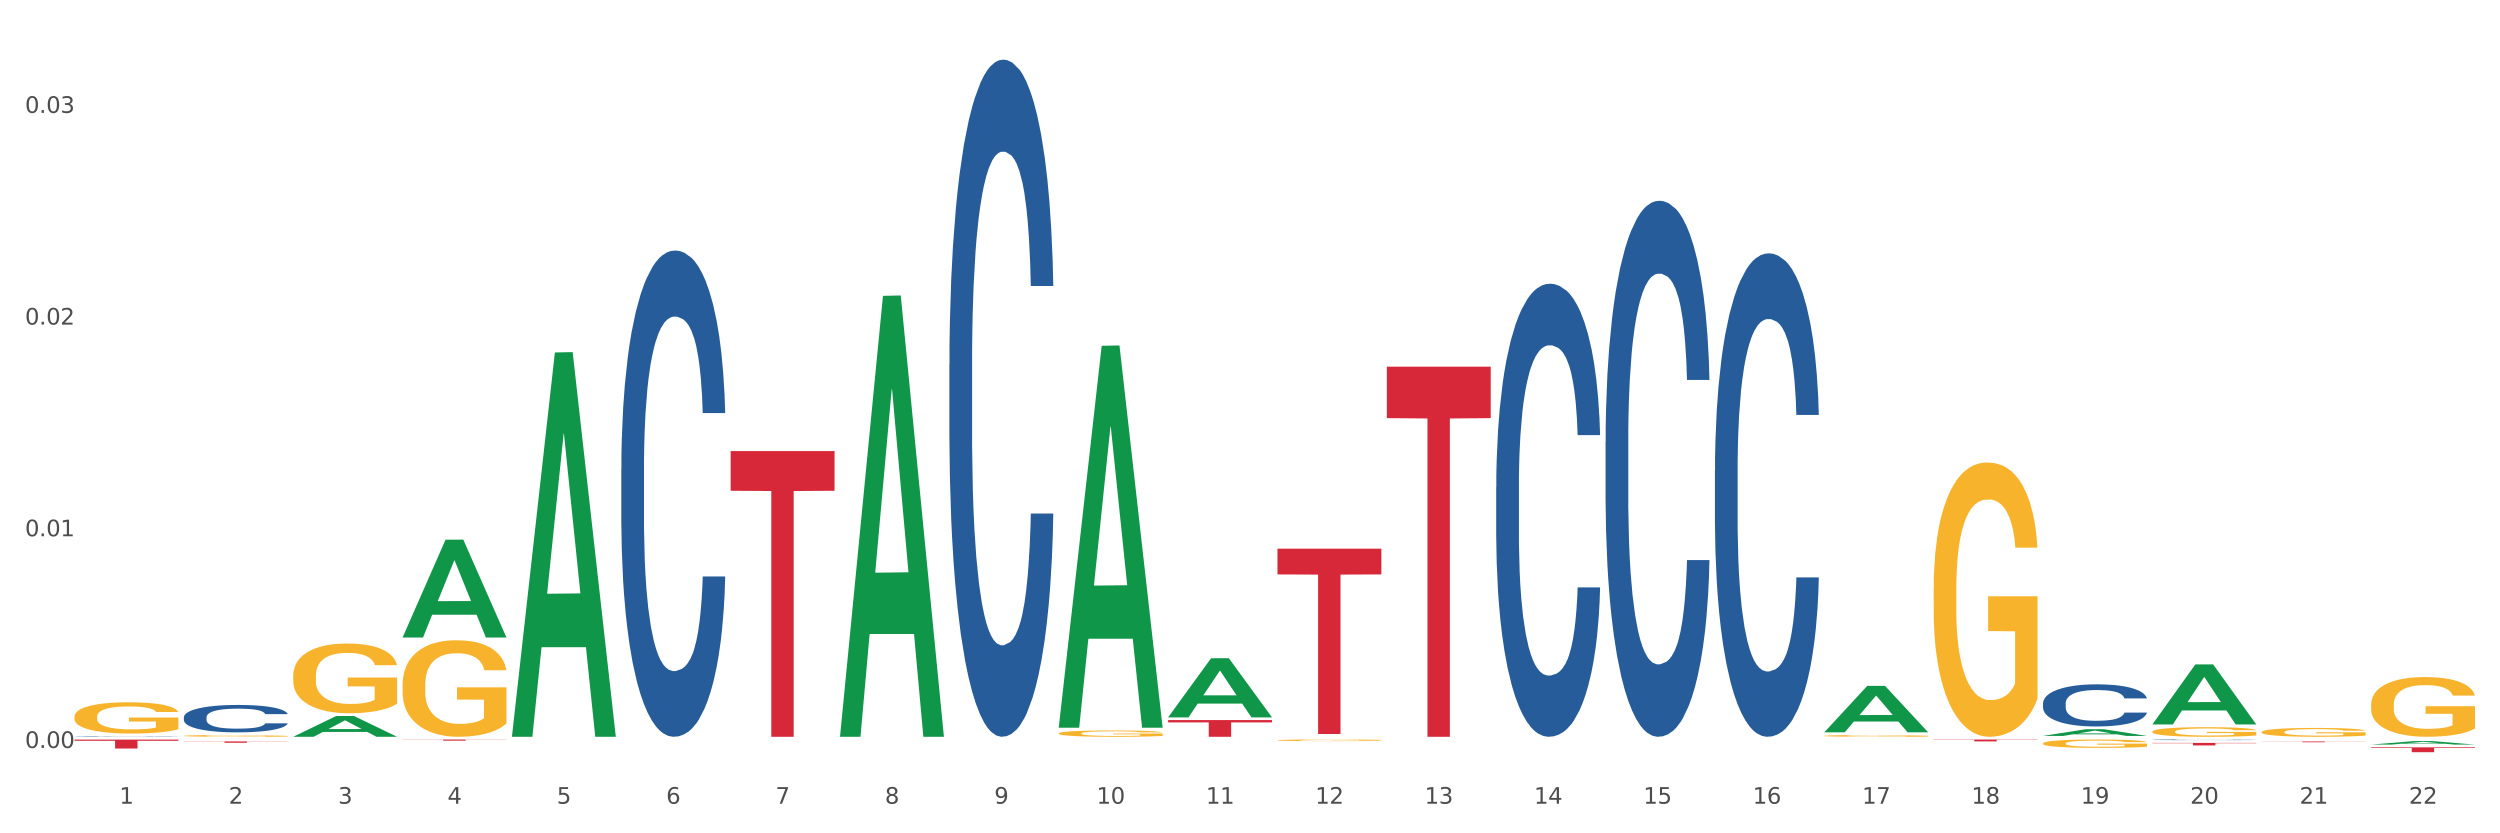 <?xml version="1.0" encoding="utf-8" standalone="no"?>
<!DOCTYPE svg PUBLIC "-//W3C//DTD SVG 1.1//EN"
  "http://www.w3.org/Graphics/SVG/1.1/DTD/svg11.dtd">
<svg xmlns:xlink="http://www.w3.org/1999/xlink" width="1080pt" height="360pt" viewBox="0 0 1080 360" xmlns="http://www.w3.org/2000/svg" version="1.1">
 <rect x="0" y="0" width="1080" height="360" fill="#333333" stroke="none"/>
 <defs>
  <style type="text/css">*{stroke-linejoin: round; stroke-linecap: butt}</style>
 </defs>
 <g id="figure_1">
  <g id="patch_1">
   <path d="M 0 360 
L 1080 360 
L 1080 0 
L 0 0 
z
" style="fill: #ffffff; stroke: #ffffff; stroke-linejoin: miter"/>
  </g>
  <g id="axes_1">
   <g id="matplotlib.axis_1">
    <g id="xtick_1">
     <g id="text_1">
      <!-- 1 -->
      <g style="fill: #4d4d4d" transform="translate(51.562 347.204) scale(0.096 -0.096)">
       <defs>
        <path id="DejaVuSans-31" d="M 794 531 
L 1825 531 
L 1825 4091 
L 703 3866 
L 703 4441 
L 1819 4666 
L 2450 4666 
L 2450 531 
L 3481 531 
L 3481 0 
L 794 0 
L 794 531 
z
" transform="scale(0.016)"/>
       </defs>
       <use xlink:href="#DejaVuSans-31"/>
      </g>
     </g>
    </g>
    <g id="xtick_2">
     <g id="text_2">
      <!-- 2 -->
      <g style="fill: #4d4d4d" transform="translate(98.807 347.204) scale(0.096 -0.096)">
       <defs>
        <path id="DejaVuSans-32" d="M 1228 531 
L 3431 531 
L 3431 0 
L 469 0 
L 469 531 
Q 828 903 1448 1529 
Q 2069 2156 2228 2338 
Q 2531 2678 2651 2914 
Q 2772 3150 2772 3378 
Q 2772 3750 2511 3984 
Q 2250 4219 1831 4219 
Q 1534 4219 1204 4116 
Q 875 4013 500 3803 
L 500 4441 
Q 881 4594 1212 4672 
Q 1544 4750 1819 4750 
Q 2544 4750 2975 4387 
Q 3406 4025 3406 3419 
Q 3406 3131 3298 2873 
Q 3191 2616 2906 2266 
Q 2828 2175 2409 1742 
Q 1991 1309 1228 531 
z
" transform="scale(0.016)"/>
       </defs>
       <use xlink:href="#DejaVuSans-32"/>
      </g>
     </g>
    </g>
    <g id="xtick_3">
     <g id="text_3">
      <!-- 3 -->
      <g style="fill: #4d4d4d" transform="translate(146.052 347.204) scale(0.096 -0.096)">
       <defs>
        <path id="DejaVuSans-33" d="M 2597 2516 
Q 3050 2419 3304 2112 
Q 3559 1806 3559 1356 
Q 3559 666 3084 287 
Q 2609 -91 1734 -91 
Q 1441 -91 1130 -33 
Q 819 25 488 141 
L 488 750 
Q 750 597 1062 519 
Q 1375 441 1716 441 
Q 2309 441 2620 675 
Q 2931 909 2931 1356 
Q 2931 1769 2642 2001 
Q 2353 2234 1838 2234 
L 1294 2234 
L 1294 2753 
L 1863 2753 
Q 2328 2753 2575 2939 
Q 2822 3125 2822 3475 
Q 2822 3834 2567 4026 
Q 2313 4219 1838 4219 
Q 1578 4219 1281 4162 
Q 984 4106 628 3988 
L 628 4550 
Q 988 4650 1302 4700 
Q 1616 4750 1894 4750 
Q 2613 4750 3031 4423 
Q 3450 4097 3450 3541 
Q 3450 3153 3228 2886 
Q 3006 2619 2597 2516 
z
" transform="scale(0.016)"/>
       </defs>
       <use xlink:href="#DejaVuSans-33"/>
      </g>
     </g>
    </g>
    <g id="xtick_4">
     <g id="text_4">
      <!-- 4 -->
      <g style="fill: #4d4d4d" transform="translate(193.297 347.204) scale(0.096 -0.096)">
       <defs>
        <path id="DejaVuSans-34" d="M 2419 4116 
L 825 1625 
L 2419 1625 
L 2419 4116 
z
M 2253 4666 
L 3047 4666 
L 3047 1625 
L 3713 1625 
L 3713 1100 
L 3047 1100 
L 3047 0 
L 2419 0 
L 2419 1100 
L 313 1100 
L 313 1709 
L 2253 4666 
z
" transform="scale(0.016)"/>
       </defs>
       <use xlink:href="#DejaVuSans-34"/>
      </g>
     </g>
    </g>
    <g id="xtick_5">
     <g id="text_5">
      <!-- 5 -->
      <g style="fill: #4d4d4d" transform="translate(240.542 347.204) scale(0.096 -0.096)">
       <defs>
        <path id="DejaVuSans-35" d="M 691 4666 
L 3169 4666 
L 3169 4134 
L 1269 4134 
L 1269 2991 
Q 1406 3038 1543 3061 
Q 1681 3084 1819 3084 
Q 2600 3084 3056 2656 
Q 3513 2228 3513 1497 
Q 3513 744 3044 326 
Q 2575 -91 1722 -91 
Q 1428 -91 1123 -41 
Q 819 9 494 109 
L 494 744 
Q 775 591 1075 516 
Q 1375 441 1709 441 
Q 2250 441 2565 725 
Q 2881 1009 2881 1497 
Q 2881 1984 2565 2268 
Q 2250 2553 1709 2553 
Q 1456 2553 1204 2497 
Q 953 2441 691 2322 
L 691 4666 
z
" transform="scale(0.016)"/>
       </defs>
       <use xlink:href="#DejaVuSans-35"/>
      </g>
     </g>
    </g>
    <g id="xtick_6">
     <g id="text_6">
      <!-- 6 -->
      <g style="fill: #4d4d4d" transform="translate(287.787 347.204) scale(0.096 -0.096)">
       <defs>
        <path id="DejaVuSans-36" d="M 2113 2584 
Q 1688 2584 1439 2293 
Q 1191 2003 1191 1497 
Q 1191 994 1439 701 
Q 1688 409 2113 409 
Q 2538 409 2786 701 
Q 3034 994 3034 1497 
Q 3034 2003 2786 2293 
Q 2538 2584 2113 2584 
z
M 3366 4563 
L 3366 3988 
Q 3128 4100 2886 4159 
Q 2644 4219 2406 4219 
Q 1781 4219 1451 3797 
Q 1122 3375 1075 2522 
Q 1259 2794 1537 2939 
Q 1816 3084 2150 3084 
Q 2853 3084 3261 2657 
Q 3669 2231 3669 1497 
Q 3669 778 3244 343 
Q 2819 -91 2113 -91 
Q 1303 -91 875 529 
Q 447 1150 447 2328 
Q 447 3434 972 4092 
Q 1497 4750 2381 4750 
Q 2619 4750 2861 4703 
Q 3103 4656 3366 4563 
z
" transform="scale(0.016)"/>
       </defs>
       <use xlink:href="#DejaVuSans-36"/>
      </g>
     </g>
    </g>
    <g id="xtick_7">
     <g id="text_7">
      <!-- 7 -->
      <g style="fill: #4d4d4d" transform="translate(335.032 347.204) scale(0.096 -0.096)">
       <defs>
        <path id="DejaVuSans-37" d="M 525 4666 
L 3525 4666 
L 3525 4397 
L 1831 0 
L 1172 0 
L 2766 4134 
L 525 4134 
L 525 4666 
z
" transform="scale(0.016)"/>
       </defs>
       <use xlink:href="#DejaVuSans-37"/>
      </g>
     </g>
    </g>
    <g id="xtick_8">
     <g id="text_8">
      <!-- 8 -->
      <g style="fill: #4d4d4d" transform="translate(382.276 347.204) scale(0.096 -0.096)">
       <defs>
        <path id="DejaVuSans-38" d="M 2034 2216 
Q 1584 2216 1326 1975 
Q 1069 1734 1069 1313 
Q 1069 891 1326 650 
Q 1584 409 2034 409 
Q 2484 409 2743 651 
Q 3003 894 3003 1313 
Q 3003 1734 2745 1975 
Q 2488 2216 2034 2216 
z
M 1403 2484 
Q 997 2584 770 2862 
Q 544 3141 544 3541 
Q 544 4100 942 4425 
Q 1341 4750 2034 4750 
Q 2731 4750 3128 4425 
Q 3525 4100 3525 3541 
Q 3525 3141 3298 2862 
Q 3072 2584 2669 2484 
Q 3125 2378 3379 2068 
Q 3634 1759 3634 1313 
Q 3634 634 3220 271 
Q 2806 -91 2034 -91 
Q 1263 -91 848 271 
Q 434 634 434 1313 
Q 434 1759 690 2068 
Q 947 2378 1403 2484 
z
M 1172 3481 
Q 1172 3119 1398 2916 
Q 1625 2713 2034 2713 
Q 2441 2713 2670 2916 
Q 2900 3119 2900 3481 
Q 2900 3844 2670 4047 
Q 2441 4250 2034 4250 
Q 1625 4250 1398 4047 
Q 1172 3844 1172 3481 
z
" transform="scale(0.016)"/>
       </defs>
       <use xlink:href="#DejaVuSans-38"/>
      </g>
     </g>
    </g>
    <g id="xtick_9">
     <g id="text_9">
      <!-- 9 -->
      <g style="fill: #4d4d4d" transform="translate(429.521 347.204) scale(0.096 -0.096)">
       <defs>
        <path id="DejaVuSans-39" d="M 703 97 
L 703 672 
Q 941 559 1184 500 
Q 1428 441 1663 441 
Q 2288 441 2617 861 
Q 2947 1281 2994 2138 
Q 2813 1869 2534 1725 
Q 2256 1581 1919 1581 
Q 1219 1581 811 2004 
Q 403 2428 403 3163 
Q 403 3881 828 4315 
Q 1253 4750 1959 4750 
Q 2769 4750 3195 4129 
Q 3622 3509 3622 2328 
Q 3622 1225 3098 567 
Q 2575 -91 1691 -91 
Q 1453 -91 1209 -44 
Q 966 3 703 97 
z
M 1959 2075 
Q 2384 2075 2632 2365 
Q 2881 2656 2881 3163 
Q 2881 3666 2632 3958 
Q 2384 4250 1959 4250 
Q 1534 4250 1286 3958 
Q 1038 3666 1038 3163 
Q 1038 2656 1286 2365 
Q 1534 2075 1959 2075 
z
" transform="scale(0.016)"/>
       </defs>
       <use xlink:href="#DejaVuSans-39"/>
      </g>
     </g>
    </g>
    <g id="xtick_10">
     <g id="text_10">
      <!-- 10 -->
      <g style="fill: #4d4d4d" transform="translate(473.712 347.204) scale(0.096 -0.096)">
       <defs>
        <path id="DejaVuSans-30" d="M 2034 4250 
Q 1547 4250 1301 3770 
Q 1056 3291 1056 2328 
Q 1056 1369 1301 889 
Q 1547 409 2034 409 
Q 2525 409 2770 889 
Q 3016 1369 3016 2328 
Q 3016 3291 2770 3770 
Q 2525 4250 2034 4250 
z
M 2034 4750 
Q 2819 4750 3233 4129 
Q 3647 3509 3647 2328 
Q 3647 1150 3233 529 
Q 2819 -91 2034 -91 
Q 1250 -91 836 529 
Q 422 1150 422 2328 
Q 422 3509 836 4129 
Q 1250 4750 2034 4750 
z
" transform="scale(0.016)"/>
       </defs>
       <use xlink:href="#DejaVuSans-31"/>
       <use xlink:href="#DejaVuSans-30" transform="translate(63.623 0)"/>
      </g>
     </g>
    </g>
    <g id="xtick_11">
     <g id="text_11">
      <!-- 11 -->
      <g style="fill: #4d4d4d" transform="translate(520.957 347.204) scale(0.096 -0.096)">
       <use xlink:href="#DejaVuSans-31"/>
       <use xlink:href="#DejaVuSans-31" transform="translate(63.623 0)"/>
      </g>
     </g>
    </g>
    <g id="xtick_12">
     <g id="text_12">
      <!-- 12 -->
      <g style="fill: #4d4d4d" transform="translate(568.202 347.204) scale(0.096 -0.096)">
       <use xlink:href="#DejaVuSans-31"/>
       <use xlink:href="#DejaVuSans-32" transform="translate(63.623 0)"/>
      </g>
     </g>
    </g>
    <g id="xtick_13">
     <g id="text_13">
      <!-- 13 -->
      <g style="fill: #4d4d4d" transform="translate(615.447 347.204) scale(0.096 -0.096)">
       <use xlink:href="#DejaVuSans-31"/>
       <use xlink:href="#DejaVuSans-33" transform="translate(63.623 0)"/>
      </g>
     </g>
    </g>
    <g id="xtick_14">
     <g id="text_14">
      <!-- 14 -->
      <g style="fill: #4d4d4d" transform="translate(662.692 347.204) scale(0.096 -0.096)">
       <use xlink:href="#DejaVuSans-31"/>
       <use xlink:href="#DejaVuSans-34" transform="translate(63.623 0)"/>
      </g>
     </g>
    </g>
    <g id="xtick_15">
     <g id="text_15">
      <!-- 15 -->
      <g style="fill: #4d4d4d" transform="translate(709.937 347.204) scale(0.096 -0.096)">
       <use xlink:href="#DejaVuSans-31"/>
       <use xlink:href="#DejaVuSans-35" transform="translate(63.623 0)"/>
      </g>
     </g>
    </g>
    <g id="xtick_16">
     <g id="text_16">
      <!-- 16 -->
      <g style="fill: #4d4d4d" transform="translate(757.181 347.204) scale(0.096 -0.096)">
       <use xlink:href="#DejaVuSans-31"/>
       <use xlink:href="#DejaVuSans-36" transform="translate(63.623 0)"/>
      </g>
     </g>
    </g>
    <g id="xtick_17">
     <g id="text_17">
      <!-- 17 -->
      <g style="fill: #4d4d4d" transform="translate(804.426 347.204) scale(0.096 -0.096)">
       <use xlink:href="#DejaVuSans-31"/>
       <use xlink:href="#DejaVuSans-37" transform="translate(63.623 0)"/>
      </g>
     </g>
    </g>
    <g id="xtick_18">
     <g id="text_18">
      <!-- 18 -->
      <g style="fill: #4d4d4d" transform="translate(851.671 347.204) scale(0.096 -0.096)">
       <use xlink:href="#DejaVuSans-31"/>
       <use xlink:href="#DejaVuSans-38" transform="translate(63.623 0)"/>
      </g>
     </g>
    </g>
    <g id="xtick_19">
     <g id="text_19">
      <!-- 19 -->
      <g style="fill: #4d4d4d" transform="translate(898.916 347.204) scale(0.096 -0.096)">
       <use xlink:href="#DejaVuSans-31"/>
       <use xlink:href="#DejaVuSans-39" transform="translate(63.623 0)"/>
      </g>
     </g>
    </g>
    <g id="xtick_20">
     <g id="text_20">
      <!-- 20 -->
      <g style="fill: #4d4d4d" transform="translate(946.161 347.204) scale(0.096 -0.096)">
       <use xlink:href="#DejaVuSans-32"/>
       <use xlink:href="#DejaVuSans-30" transform="translate(63.623 0)"/>
      </g>
     </g>
    </g>
    <g id="xtick_21">
     <g id="text_21">
      <!-- 21 -->
      <g style="fill: #4d4d4d" transform="translate(993.406 347.204) scale(0.096 -0.096)">
       <use xlink:href="#DejaVuSans-32"/>
       <use xlink:href="#DejaVuSans-31" transform="translate(63.623 0)"/>
      </g>
     </g>
    </g>
    <g id="xtick_22">
     <g id="text_22">
      <!-- 22 -->
      <g style="fill: #4d4d4d" transform="translate(1040.651 347.204) scale(0.096 -0.096)">
       <use xlink:href="#DejaVuSans-32"/>
       <use xlink:href="#DejaVuSans-32" transform="translate(63.623 0)"/>
      </g>
     </g>
    </g>
    <g id="xtick_23"/>
    <g id="xtick_24"/>
    <g id="xtick_25"/>
    <g id="xtick_26"/>
    <g id="xtick_27"/>
    <g id="xtick_28"/>
    <g id="xtick_29"/>
    <g id="xtick_30"/>
    <g id="xtick_31"/>
    <g id="xtick_32"/>
    <g id="xtick_33"/>
    <g id="xtick_34"/>
    <g id="xtick_35"/>
    <g id="xtick_36"/>
    <g id="xtick_37"/>
    <g id="xtick_38"/>
    <g id="xtick_39"/>
    <g id="xtick_40"/>
    <g id="xtick_41"/>
    <g id="xtick_42"/>
    <g id="xtick_43"/>
   </g>
   <g id="matplotlib.axis_2">
    <g id="ytick_1">
     <g id="text_23">
      <!-- 0.00 -->
      <g style="fill: #4d4d4d" transform="translate(10.8 323.115) scale(0.096 -0.096)">
       <defs>
        <path id="DejaVuSans-2e" d="M 684 794 
L 1344 794 
L 1344 0 
L 684 0 
L 684 794 
z
" transform="scale(0.016)"/>
       </defs>
       <use xlink:href="#DejaVuSans-30"/>
       <use xlink:href="#DejaVuSans-2e" transform="translate(63.623 0)"/>
       <use xlink:href="#DejaVuSans-30" transform="translate(95.41 0)"/>
       <use xlink:href="#DejaVuSans-30" transform="translate(159.033 0)"/>
      </g>
     </g>
    </g>
    <g id="ytick_2">
     <g id="text_24">
      <!-- 0.01 -->
      <g style="fill: #4d4d4d" transform="translate(10.8 231.666) scale(0.096 -0.096)">
       <use xlink:href="#DejaVuSans-30"/>
       <use xlink:href="#DejaVuSans-2e" transform="translate(63.623 0)"/>
       <use xlink:href="#DejaVuSans-30" transform="translate(95.41 0)"/>
       <use xlink:href="#DejaVuSans-31" transform="translate(159.033 0)"/>
      </g>
     </g>
    </g>
    <g id="ytick_3">
     <g id="text_25">
      <!-- 0.02 -->
      <g style="fill: #4d4d4d" transform="translate(10.8 140.217) scale(0.096 -0.096)">
       <use xlink:href="#DejaVuSans-30"/>
       <use xlink:href="#DejaVuSans-2e" transform="translate(63.623 0)"/>
       <use xlink:href="#DejaVuSans-30" transform="translate(95.41 0)"/>
       <use xlink:href="#DejaVuSans-32" transform="translate(159.033 0)"/>
      </g>
     </g>
    </g>
    <g id="ytick_4">
     <g id="text_26">
      <!-- 0.03 -->
      <g style="fill: #4d4d4d" transform="translate(10.8 48.768) scale(0.096 -0.096)">
       <use xlink:href="#DejaVuSans-30"/>
       <use xlink:href="#DejaVuSans-2e" transform="translate(63.623 0)"/>
       <use xlink:href="#DejaVuSans-30" transform="translate(95.41 0)"/>
       <use xlink:href="#DejaVuSans-33" transform="translate(159.033 0)"/>
      </g>
     </g>
    </g>
    <g id="ytick_5"/>
    <g id="ytick_6"/>
    <g id="ytick_7"/>
   </g>
   <g id="PolyCollection_1">
    <path d="M 126.665 318.276 
L 126.711 318.267 
L 145.219 309.311 
L 152.9 309.303 
L 171.547 318.293 
L 162.663 318.293 
L 158.638 316.199 
L 139.528 316.199 
L 139.389 316.233 
L 135.502 318.293 
L 126.665 318.293 
L 126.665 318.276 
L 141.934 314.95 
L 156.232 314.942 
L 149.152 311.219 
L 149.06 311.202 
L 148.967 311.227 
L 141.888 314.942 
L 141.934 314.95 
L 126.665 318.276 
z
" clip-path="url(#p1bea5bc889)" style="fill: #109648"/>
    <path d="M 173.91 275.34 
L 173.956 275.3 
L 192.464 233.151 
L 200.145 233.111 
L 218.792 275.419 
L 209.908 275.419 
L 205.883 265.567 
L 186.773 265.567 
L 186.634 265.726 
L 182.747 275.419 
L 173.91 275.419 
L 173.91 275.34 
L 189.179 259.688 
L 203.477 259.648 
L 196.397 242.129 
L 196.305 242.05 
L 196.212 242.169 
L 189.133 259.648 
L 189.179 259.688 
L 173.91 275.34 
z
" clip-path="url(#p1bea5bc889)" style="fill: #109648"/>
    <path d="M 221.154 317.981 
L 221.201 317.825 
L 239.709 152.263 
L 247.39 152.107 
L 266.037 318.293 
L 257.153 318.293 
L 253.128 279.594 
L 234.018 279.594 
L 233.879 280.218 
L 229.992 318.293 
L 221.154 318.293 
L 221.154 317.981 
L 236.424 256.5 
L 250.722 256.344 
L 243.642 187.529 
L 243.55 187.217 
L 243.457 187.685 
L 236.378 256.344 
L 236.424 256.5 
L 221.154 317.981 
z
" clip-path="url(#p1bea5bc889)" style="fill: #109648"/>
    <path d="M 929.828 316.063 
L 929.881 316.059 
L 929.881 315.923 
L 929.987 315.806 
L 930.516 315.522 
L 931.311 315.287 
L 931.894 315.162 
L 932.477 315.06 
L 933.166 314.958 
L 934.014 314.852 
L 935.551 314.697 
L 936.504 314.617 
L 937.67 314.534 
L 939.79 314.413 
L 941.326 314.345 
L 942.916 314.288 
L 945.513 314.22 
L 947.208 314.189 
L 949.01 314.167 
L 951.183 314.151 
L 952.825 314.148 
L 956.429 314.159 
L 959.502 314.193 
L 960.986 314.22 
L 962.893 314.265 
L 963.9 314.295 
L 965.543 314.356 
L 967.239 314.435 
L 968.404 314.504 
L 970.153 314.632 
L 971.478 314.761 
L 972.697 314.92 
L 973.333 315.03 
L 973.809 315.132 
L 974.233 315.249 
L 974.657 315.435 
L 965.119 315.435 
L 964.748 315.302 
L 964.165 315.177 
L 963.317 315.056 
L 962.576 314.98 
L 961.304 314.886 
L 960.138 314.825 
L 958.919 314.78 
L 957.435 314.742 
L 956.27 314.723 
L 954.627 314.708 
L 951.395 314.712 
L 949.222 314.742 
L 947.738 314.78 
L 946.784 314.814 
L 945.937 314.852 
L 944.983 314.905 
L 943.87 314.984 
L 943.075 315.056 
L 942.28 315.147 
L 941.644 315.238 
L 941.062 315.344 
L 940.585 315.457 
L 940.214 315.575 
L 939.896 315.719 
L 939.631 315.957 
L 939.631 316.476 
L 939.737 316.593 
L 940.002 316.748 
L 940.32 316.866 
L 940.85 317.006 
L 941.326 317.1 
L 942.227 317.237 
L 943.234 317.35 
L 944.029 317.422 
L 944.824 317.483 
L 946.202 317.566 
L 947.738 317.634 
L 949.063 317.676 
L 950.865 317.714 
L 952.083 317.729 
L 953.143 317.736 
L 955.74 317.736 
L 957.594 317.725 
L 959.661 317.698 
L 961.251 317.664 
L 962.576 317.623 
L 964.059 317.555 
L 965.013 317.49 
L 965.013 316.699 
L 953.355 316.695 
L 953.355 316.169 
L 974.71 316.169 
L 974.71 317.714 
L 973.809 317.793 
L 972.803 317.865 
L 971.743 317.929 
L 970.153 318.009 
L 968.245 318.085 
L 966.55 318.137 
L 964.748 318.183 
L 962.629 318.225 
L 959.873 318.262 
L 958.177 318.278 
L 956.058 318.289 
L 953.567 318.293 
L 951.395 318.285 
L 949.275 318.266 
L 947.049 318.232 
L 944.877 318.183 
L 943.234 318.134 
L 941.591 318.073 
L 939.843 317.994 
L 938.465 317.918 
L 937.405 317.85 
L 936.239 317.763 
L 934.968 317.649 
L 934.014 317.547 
L 933.166 317.441 
L 932.265 317.305 
L 931.629 317.187 
L 930.993 317.04 
L 930.622 316.93 
L 930.199 316.76 
L 929.881 316.521 
L 929.828 316.063 
z
" clip-path="url(#p1bea5bc889)" style="fill: #f7b32b"/>
    <path d="M 882.583 321.14 
L 882.636 321.136 
L 882.636 321.017 
L 882.742 320.915 
L 883.272 320.667 
L 884.066 320.462 
L 884.649 320.353 
L 885.232 320.264 
L 885.921 320.175 
L 886.769 320.082 
L 888.306 319.947 
L 889.26 319.877 
L 890.425 319.805 
L 892.545 319.699 
L 894.082 319.639 
L 895.671 319.59 
L 898.268 319.53 
L 899.964 319.504 
L 901.765 319.484 
L 903.938 319.471 
L 905.58 319.468 
L 909.184 319.477 
L 912.257 319.507 
L 913.741 319.53 
L 915.649 319.57 
L 916.655 319.596 
L 918.298 319.649 
L 919.994 319.719 
L 921.16 319.778 
L 922.908 319.891 
L 924.233 320.003 
L 925.452 320.142 
L 926.088 320.238 
L 926.565 320.327 
L 926.988 320.429 
L 927.412 320.591 
L 917.874 320.591 
L 917.503 320.475 
L 916.92 320.366 
L 916.072 320.261 
L 915.331 320.195 
L 914.059 320.112 
L 912.893 320.059 
L 911.674 320.019 
L 910.191 319.986 
L 909.025 319.97 
L 907.382 319.957 
L 904.15 319.96 
L 901.977 319.986 
L 900.493 320.019 
L 899.54 320.049 
L 898.692 320.082 
L 897.738 320.128 
L 896.625 320.198 
L 895.83 320.261 
L 895.035 320.34 
L 894.4 320.419 
L 893.817 320.512 
L 893.34 320.611 
L 892.969 320.713 
L 892.651 320.839 
L 892.386 321.047 
L 892.386 321.5 
L 892.492 321.602 
L 892.757 321.738 
L 893.075 321.84 
L 893.605 321.963 
L 894.082 322.045 
L 894.982 322.164 
L 895.989 322.263 
L 896.784 322.326 
L 897.579 322.379 
L 898.957 322.452 
L 900.493 322.511 
L 901.818 322.548 
L 903.62 322.581 
L 904.839 322.594 
L 905.898 322.6 
L 908.495 322.6 
L 910.35 322.591 
L 912.416 322.567 
L 914.006 322.538 
L 915.331 322.501 
L 916.814 322.442 
L 917.768 322.386 
L 917.768 321.695 
L 906.11 321.692 
L 906.11 321.232 
L 927.465 321.232 
L 927.465 322.581 
L 926.565 322.65 
L 925.558 322.713 
L 924.498 322.769 
L 922.908 322.838 
L 921.001 322.904 
L 919.305 322.951 
L 917.503 322.99 
L 915.384 323.027 
L 912.628 323.06 
L 910.932 323.073 
L 908.813 323.083 
L 906.322 323.086 
L 904.15 323.08 
L 902.03 323.063 
L 899.805 323.033 
L 897.632 322.99 
L 895.989 322.947 
L 894.347 322.895 
L 892.598 322.825 
L 891.22 322.759 
L 890.16 322.7 
L 888.995 322.624 
L 887.723 322.524 
L 886.769 322.435 
L 885.921 322.343 
L 885.02 322.224 
L 884.384 322.121 
L 883.749 321.992 
L 883.378 321.897 
L 882.954 321.748 
L 882.636 321.54 
L 882.583 321.14 
z
" clip-path="url(#p1bea5bc889)" style="fill: #f7b32b"/>
    <path d="M 977.072 316.237 
L 977.125 316.234 
L 977.125 316.108 
L 977.231 316 
L 977.761 315.738 
L 978.556 315.522 
L 979.139 315.406 
L 979.722 315.312 
L 980.411 315.218 
L 981.259 315.12 
L 982.795 314.977 
L 983.749 314.904 
L 984.915 314.827 
L 987.035 314.715 
L 988.571 314.653 
L 990.161 314.6 
L 992.758 314.537 
L 994.453 314.509 
L 996.255 314.488 
L 998.428 314.475 
L 1000.07 314.471 
L 1003.674 314.482 
L 1006.747 314.513 
L 1008.231 314.537 
L 1010.138 314.579 
L 1011.145 314.607 
L 1012.788 314.663 
L 1014.484 314.736 
L 1015.649 314.799 
L 1017.398 314.918 
L 1018.723 315.036 
L 1019.942 315.183 
L 1020.577 315.284 
L 1021.054 315.378 
L 1021.478 315.487 
L 1021.902 315.658 
L 1012.364 315.658 
L 1011.993 315.536 
L 1011.41 315.42 
L 1010.562 315.309 
L 1009.82 315.239 
L 1008.549 315.152 
L 1007.383 315.096 
L 1006.164 315.054 
L 1004.68 315.019 
L 1003.515 315.002 
L 1001.872 314.988 
L 998.639 314.991 
L 996.467 315.019 
L 994.983 315.054 
L 994.029 315.085 
L 993.181 315.12 
L 992.228 315.169 
L 991.115 315.242 
L 990.32 315.309 
L 989.525 315.392 
L 988.889 315.476 
L 988.306 315.574 
L 987.829 315.679 
L 987.459 315.787 
L 987.141 315.919 
L 986.876 316.139 
L 986.876 316.617 
L 986.982 316.726 
L 987.247 316.869 
L 987.565 316.977 
L 988.094 317.106 
L 988.571 317.193 
L 989.472 317.319 
L 990.479 317.424 
L 991.274 317.49 
L 992.069 317.546 
L 993.446 317.623 
L 994.983 317.685 
L 996.308 317.724 
L 998.11 317.759 
L 999.328 317.773 
L 1000.388 317.78 
L 1002.985 317.78 
L 1004.839 317.769 
L 1006.906 317.745 
L 1008.496 317.713 
L 1009.82 317.675 
L 1011.304 317.612 
L 1012.258 317.553 
L 1012.258 316.823 
L 1000.6 316.82 
L 1000.6 316.335 
L 1021.955 316.335 
L 1021.955 317.759 
L 1021.054 317.832 
L 1020.047 317.898 
L 1018.988 317.958 
L 1017.398 318.031 
L 1015.49 318.101 
L 1013.795 318.15 
L 1011.993 318.191 
L 1009.873 318.23 
L 1007.118 318.265 
L 1005.422 318.279 
L 1003.303 318.289 
L 1000.812 318.293 
L 998.639 318.286 
L 996.52 318.268 
L 994.294 318.237 
L 992.122 318.191 
L 990.479 318.146 
L 988.836 318.09 
L 987.088 318.017 
L 985.71 317.947 
L 984.65 317.884 
L 983.484 317.804 
L 982.213 317.699 
L 981.259 317.605 
L 980.411 317.507 
L 979.51 317.382 
L 978.874 317.274 
L 978.238 317.137 
L 977.867 317.036 
L 977.443 316.879 
L 977.125 316.659 
L 977.072 316.237 
z
" clip-path="url(#p1bea5bc889)" style="fill: #f7b32b"/>
    <path d="M 1024.317 304.421 
L 1024.37 304.397 
L 1024.37 303.549 
L 1024.476 302.819 
L 1025.006 301.053 
L 1025.801 299.592 
L 1026.384 298.815 
L 1026.967 298.179 
L 1027.656 297.543 
L 1028.504 296.884 
L 1030.04 295.918 
L 1030.994 295.424 
L 1032.16 294.905 
L 1034.28 294.152 
L 1035.816 293.728 
L 1037.406 293.375 
L 1040.002 292.951 
L 1041.698 292.762 
L 1043.5 292.621 
L 1045.672 292.527 
L 1047.315 292.503 
L 1050.918 292.574 
L 1053.992 292.786 
L 1055.476 292.951 
L 1057.383 293.233 
L 1058.39 293.422 
L 1060.033 293.798 
L 1061.728 294.293 
L 1062.894 294.717 
L 1064.643 295.518 
L 1065.968 296.319 
L 1067.186 297.308 
L 1067.822 297.991 
L 1068.299 298.627 
L 1068.723 299.357 
L 1069.147 300.511 
L 1059.609 300.511 
L 1059.238 299.687 
L 1058.655 298.909 
L 1057.807 298.156 
L 1057.065 297.685 
L 1055.793 297.096 
L 1054.628 296.719 
L 1053.409 296.436 
L 1051.925 296.201 
L 1050.759 296.083 
L 1049.117 295.989 
L 1045.884 296.012 
L 1043.712 296.201 
L 1042.228 296.436 
L 1041.274 296.648 
L 1040.426 296.884 
L 1039.473 297.214 
L 1038.36 297.708 
L 1037.565 298.156 
L 1036.77 298.721 
L 1036.134 299.286 
L 1035.551 299.946 
L 1035.074 300.652 
L 1034.703 301.382 
L 1034.385 302.277 
L 1034.121 303.761 
L 1034.121 306.988 
L 1034.227 307.718 
L 1034.491 308.683 
L 1034.809 309.414 
L 1035.339 310.285 
L 1035.816 310.874 
L 1036.717 311.722 
L 1037.724 312.428 
L 1038.519 312.876 
L 1039.314 313.253 
L 1040.691 313.771 
L 1042.228 314.195 
L 1043.553 314.454 
L 1045.354 314.689 
L 1046.573 314.783 
L 1047.633 314.831 
L 1050.23 314.831 
L 1052.084 314.76 
L 1054.151 314.595 
L 1055.741 314.383 
L 1057.065 314.124 
L 1058.549 313.7 
L 1059.503 313.3 
L 1059.503 308.377 
L 1047.845 308.354 
L 1047.845 305.08 
L 1069.2 305.08 
L 1069.2 314.689 
L 1068.299 315.184 
L 1067.292 315.631 
L 1066.233 316.032 
L 1064.643 316.526 
L 1062.735 316.997 
L 1061.04 317.327 
L 1059.238 317.61 
L 1057.118 317.869 
L 1054.363 318.104 
L 1052.667 318.198 
L 1050.547 318.269 
L 1048.057 318.293 
L 1045.884 318.246 
L 1043.765 318.128 
L 1041.539 317.916 
L 1039.367 317.61 
L 1037.724 317.304 
L 1036.081 316.927 
L 1034.333 316.432 
L 1032.955 315.961 
L 1031.895 315.537 
L 1030.729 314.995 
L 1029.457 314.289 
L 1028.504 313.653 
L 1027.656 312.993 
L 1026.755 312.146 
L 1026.119 311.415 
L 1025.483 310.497 
L 1025.112 309.814 
L 1024.688 308.754 
L 1024.37 307.27 
L 1024.317 304.421 
z
" clip-path="url(#p1bea5bc889)" style="fill: #f7b32b"/>
    <path d="M 929.828 312.924 
L 929.874 312.9 
L 948.382 287.029 
L 956.063 287.005 
L 974.71 312.973 
L 965.826 312.973 
L 961.801 306.926 
L 942.691 306.926 
L 942.552 307.023 
L 938.665 312.973 
L 929.828 312.973 
L 929.828 312.924 
L 945.097 303.317 
L 959.395 303.293 
L 952.315 292.54 
L 952.223 292.491 
L 952.13 292.564 
L 945.051 303.293 
L 945.097 303.317 
L 929.828 312.924 
z
" clip-path="url(#p1bea5bc889)" style="fill: #109648"/>
    <path d="M 504.624 309.858 
L 504.67 309.834 
L 523.178 284.363 
L 530.859 284.339 
L 549.506 309.906 
L 540.622 309.906 
L 536.597 303.952 
L 517.487 303.952 
L 517.348 304.048 
L 513.461 309.906 
L 504.624 309.906 
L 504.624 309.858 
L 519.893 300.399 
L 534.191 300.375 
L 527.111 289.789 
L 527.019 289.741 
L 526.926 289.813 
L 519.847 300.375 
L 519.893 300.399 
L 504.624 309.858 
z
" clip-path="url(#p1bea5bc889)" style="fill: #109648"/>
    <path d="M 788.093 316.327 
L 788.139 316.308 
L 806.648 296.308 
L 814.329 296.289 
L 832.976 316.364 
L 824.092 316.364 
L 820.066 311.69 
L 800.956 311.69 
L 800.817 311.765 
L 796.931 316.364 
L 788.093 316.364 
L 788.093 316.327 
L 803.362 308.9 
L 817.66 308.881 
L 810.581 300.568 
L 810.488 300.53 
L 810.395 300.587 
L 803.316 308.881 
L 803.362 308.9 
L 788.093 316.327 
z
" clip-path="url(#p1bea5bc889)" style="fill: #109648"/>
    <path d="M 882.583 317.904 
L 882.629 317.901 
L 901.137 315.011 
L 908.818 315.008 
L 927.465 317.91 
L 918.581 317.91 
L 914.556 317.234 
L 895.446 317.234 
L 895.307 317.245 
L 891.42 317.91 
L 882.583 317.91 
L 882.583 317.904 
L 897.852 316.831 
L 912.15 316.828 
L 905.07 315.627 
L 904.978 315.621 
L 904.885 315.629 
L 897.806 316.828 
L 897.852 316.831 
L 882.583 317.904 
z
" clip-path="url(#p1bea5bc889)" style="fill: #109648"/>
    <path d="M 1024.317 321.659 
L 1024.364 321.658 
L 1042.872 320.136 
L 1050.553 320.134 
L 1069.2 321.662 
L 1060.316 321.662 
L 1056.29 321.306 
L 1037.181 321.306 
L 1037.042 321.312 
L 1033.155 321.662 
L 1024.317 321.662 
L 1024.317 321.659 
L 1039.587 321.094 
L 1053.884 321.093 
L 1046.805 320.46 
L 1046.712 320.457 
L 1046.62 320.461 
L 1039.54 321.093 
L 1039.587 321.094 
L 1024.317 321.659 
z
" clip-path="url(#p1bea5bc889)" style="fill: #109648"/>
    <path d="M 504.624 311.081 
L 549.506 311.081 
L 549.506 312.083 
L 531.851 312.09 
L 531.851 318.293 
L 522.173 318.293 
L 522.173 312.09 
L 504.624 312.083 
L 504.624 311.087 
L 504.624 311.081 
z
" clip-path="url(#p1bea5bc889)" style="fill: #d62839"/>
    <path d="M 551.869 237.024 
L 596.751 237.024 
L 596.751 248.151 
L 579.096 248.226 
L 579.096 317.089 
L 569.418 317.089 
L 569.418 248.226 
L 551.869 248.151 
L 551.869 237.1 
L 551.869 237.024 
z
" clip-path="url(#p1bea5bc889)" style="fill: #d62839"/>
    <path d="M 599.113 158.41 
L 643.996 158.41 
L 643.996 180.629 
L 626.341 180.779 
L 626.341 318.293 
L 616.662 318.293 
L 616.662 180.779 
L 599.113 180.629 
L 599.113 158.561 
L 599.113 158.41 
z
" clip-path="url(#p1bea5bc889)" style="fill: #d62839"/>
    <path d="M 835.338 319.468 
L 880.221 319.468 
L 880.221 319.581 
L 862.565 319.582 
L 862.565 320.283 
L 852.887 320.283 
L 852.887 319.582 
L 835.338 319.581 
L 835.338 319.468 
L 835.338 319.468 
z
" clip-path="url(#p1bea5bc889)" style="fill: #d62839"/>
    <path d="M 32.175 319.496 
L 77.058 319.496 
L 77.058 320.034 
L 59.402 320.037 
L 59.402 323.365 
L 49.724 323.365 
L 49.724 320.037 
L 32.175 320.034 
L 32.175 319.5 
L 32.175 319.496 
z
" clip-path="url(#p1bea5bc889)" style="fill: #d62839"/>
    <path d="M 79.42 320.288 
L 124.303 320.288 
L 124.303 320.369 
L 106.647 320.369 
L 106.647 320.871 
L 96.969 320.871 
L 96.969 320.369 
L 79.42 320.369 
L 79.42 320.288 
L 79.42 320.288 
z
" clip-path="url(#p1bea5bc889)" style="fill: #d62839"/>
    <path d="M 173.91 319.468 
L 218.792 319.468 
L 218.792 319.538 
L 201.137 319.538 
L 201.137 319.972 
L 191.459 319.972 
L 191.459 319.538 
L 173.91 319.538 
L 173.91 319.468 
L 173.91 319.468 
z
" clip-path="url(#p1bea5bc889)" style="fill: #d62839"/>
    <path d="M 315.644 194.853 
L 360.527 194.853 
L 360.527 212.007 
L 342.872 212.123 
L 342.872 318.293 
L 333.193 318.293 
L 333.193 212.123 
L 315.644 212.007 
L 315.644 194.969 
L 315.644 194.853 
z
" clip-path="url(#p1bea5bc889)" style="fill: #d62839"/>
    <path d="M 504.624 320.044 
L 504.677 320.044 
L 504.677 320.044 
L 504.836 320.044 
L 505.42 320.044 
L 506.162 320.044 
L 507.436 320.044 
L 508.125 320.044 
L 509.027 320.044 
L 510.884 320.044 
L 513.006 320.044 
L 514.492 320.044 
L 515.606 320.044 
L 518.099 320.044 
L 519.532 320.044 
L 521.017 320.044 
L 522.29 320.044 
L 524.412 320.044 
L 526.11 320.044 
L 528.073 320.044 
L 529.718 320.044 
L 531.893 320.044 
L 535.076 320.044 
L 536.296 320.044 
L 537.941 320.044 
L 539.639 320.044 
L 541.018 320.044 
L 542.61 320.044 
L 544.254 320.044 
L 545.846 320.044 
L 546.96 320.044 
L 547.862 320.044 
L 548.658 320.044 
L 549.241 320.044 
L 549.506 320.044 
L 539.798 320.044 
L 539.532 320.044 
L 539.002 320.044 
L 538.471 320.044 
L 537.888 320.044 
L 536.986 320.044 
L 536.19 320.044 
L 534.864 320.044 
L 533.644 320.044 
L 532.636 320.044 
L 531.415 320.044 
L 528.816 320.044 
L 526.959 320.044 
L 525.792 320.044 
L 524.359 320.044 
L 523.139 320.044 
L 521.707 320.044 
L 520.593 320.044 
L 519.479 320.044 
L 518.842 320.044 
L 517.887 320.044 
L 517.25 320.044 
L 516.401 320.044 
L 515.924 320.044 
L 515.075 320.044 
L 514.704 320.044 
L 514.545 320.044 
L 514.439 320.044 
L 514.439 320.044 
L 514.757 320.044 
L 515.022 320.044 
L 515.447 320.044 
L 516.242 320.044 
L 517.409 320.044 
L 518.63 320.044 
L 519.638 320.045 
L 520.593 320.045 
L 521.548 320.045 
L 522.715 320.045 
L 523.67 320.045 
L 525.102 320.045 
L 526.8 320.045 
L 528.126 320.045 
L 530.832 320.045 
L 532.052 320.045 
L 533.219 320.045 
L 534.492 320.045 
L 535.5 320.045 
L 536.084 320.045 
L 537.039 320.044 
L 537.782 320.044 
L 538.418 320.044 
L 538.843 320.044 
L 539.32 320.044 
L 539.692 320.044 
L 539.798 320.044 
L 549.506 320.044 
L 549.294 320.044 
L 548.923 320.044 
L 548.18 320.044 
L 547.596 320.044 
L 546.695 320.045 
L 545.74 320.045 
L 544.413 320.045 
L 543.193 320.045 
L 541.92 320.045 
L 540.54 320.045 
L 538.047 320.045 
L 537.145 320.045 
L 535.235 320.045 
L 533.75 320.045 
L 531.575 320.045 
L 529.346 320.045 
L 527.012 320.045 
L 524.943 320.045 
L 522.662 320.045 
L 521.229 320.045 
L 519.638 320.045 
L 517.781 320.045 
L 516.03 320.045 
L 514.385 320.045 
L 512.847 320.045 
L 511.414 320.045 
L 509.558 320.045 
L 508.178 320.044 
L 507.17 320.044 
L 506.481 320.044 
L 505.791 320.044 
L 505.42 320.044 
L 504.836 320.044 
L 504.624 320.044 
L 504.624 320.044 
z
" clip-path="url(#p1bea5bc889)" style="fill: #255c99"/>
    <path d="M 362.889 317.935 
L 362.935 317.756 
L 381.444 127.813 
L 389.125 127.634 
L 407.772 318.293 
L 398.888 318.293 
L 394.862 273.895 
L 375.752 273.895 
L 375.614 274.611 
L 371.727 318.293 
L 362.889 318.293 
L 362.889 317.935 
L 378.158 247.4 
L 392.456 247.221 
L 385.377 168.272 
L 385.284 167.914 
L 385.192 168.451 
L 378.112 247.221 
L 378.158 247.4 
L 362.889 317.935 
z
" clip-path="url(#p1bea5bc889)" style="fill: #109648"/>
    <path d="M 457.379 314.072 
L 457.425 313.916 
L 475.933 149.386 
L 483.614 149.231 
L 502.262 314.382 
L 493.378 314.382 
L 489.352 275.924 
L 470.242 275.924 
L 470.103 276.544 
L 466.217 314.382 
L 457.379 314.382 
L 457.379 314.072 
L 472.648 252.974 
L 486.946 252.818 
L 479.866 184.432 
L 479.774 184.122 
L 479.681 184.587 
L 472.602 252.818 
L 472.648 252.974 
L 457.379 314.072 
z
" clip-path="url(#p1bea5bc889)" style="fill: #109648"/>
    <path d="M 929.828 320.923 
L 974.71 320.923 
L 974.71 321.077 
L 957.055 321.078 
L 957.055 322.03 
L 947.377 322.03 
L 947.377 321.078 
L 929.828 321.077 
L 929.828 320.924 
L 929.828 320.923 
z
" clip-path="url(#p1bea5bc889)" style="fill: #d62839"/>
    <path d="M 173.91 295.863 
L 173.963 295.825 
L 173.963 294.454 
L 174.069 293.273 
L 174.598 290.417 
L 175.393 288.056 
L 175.976 286.8 
L 176.559 285.771 
L 177.248 284.743 
L 178.096 283.677 
L 179.633 282.116 
L 180.586 281.316 
L 181.752 280.478 
L 183.872 279.259 
L 185.408 278.574 
L 186.998 278.003 
L 189.595 277.317 
L 191.29 277.013 
L 193.092 276.784 
L 195.265 276.632 
L 196.907 276.594 
L 200.511 276.708 
L 203.584 277.051 
L 205.068 277.317 
L 206.975 277.774 
L 207.982 278.079 
L 209.625 278.688 
L 211.321 279.488 
L 212.486 280.173 
L 214.235 281.468 
L 215.56 282.763 
L 216.779 284.362 
L 217.415 285.467 
L 217.891 286.495 
L 218.315 287.675 
L 218.739 289.541 
L 209.201 289.541 
L 208.83 288.209 
L 208.247 286.952 
L 207.399 285.733 
L 206.658 284.972 
L 205.386 284.02 
L 204.22 283.41 
L 203.001 282.953 
L 201.517 282.573 
L 200.352 282.382 
L 198.709 282.23 
L 195.477 282.268 
L 193.304 282.573 
L 191.82 282.953 
L 190.866 283.296 
L 190.019 283.677 
L 189.065 284.21 
L 187.952 285.01 
L 187.157 285.733 
L 186.362 286.647 
L 185.726 287.561 
L 185.144 288.627 
L 184.667 289.77 
L 184.296 290.95 
L 183.978 292.397 
L 183.713 294.797 
L 183.713 300.014 
L 183.819 301.194 
L 184.084 302.756 
L 184.402 303.936 
L 184.932 305.345 
L 185.408 306.297 
L 186.309 307.668 
L 187.316 308.81 
L 188.111 309.534 
L 188.906 310.143 
L 190.284 310.981 
L 191.82 311.667 
L 193.145 312.085 
L 194.947 312.466 
L 196.165 312.619 
L 197.225 312.695 
L 199.822 312.695 
L 201.676 312.581 
L 203.743 312.314 
L 205.333 311.971 
L 206.658 311.552 
L 208.141 310.867 
L 209.095 310.219 
L 209.095 302.261 
L 197.437 302.222 
L 197.437 296.929 
L 218.792 296.929 
L 218.792 312.466 
L 217.891 313.266 
L 216.885 313.99 
L 215.825 314.637 
L 214.235 315.437 
L 212.327 316.198 
L 210.632 316.731 
L 208.83 317.188 
L 206.711 317.607 
L 203.955 317.988 
L 202.259 318.14 
L 200.14 318.255 
L 197.649 318.293 
L 195.477 318.217 
L 193.357 318.026 
L 191.131 317.683 
L 188.959 317.188 
L 187.316 316.693 
L 185.673 316.084 
L 183.925 315.284 
L 182.547 314.523 
L 181.487 313.837 
L 180.321 312.961 
L 179.05 311.819 
L 178.096 310.791 
L 177.248 309.724 
L 176.347 308.354 
L 175.711 307.173 
L 175.075 305.688 
L 174.704 304.583 
L 174.281 302.87 
L 173.963 300.471 
L 173.91 295.863 
z
" clip-path="url(#p1bea5bc889)" style="fill: #f7b32b"/>
    <path d="M 457.379 316.821 
L 457.432 316.818 
L 457.432 316.728 
L 457.538 316.651 
L 458.068 316.464 
L 458.863 316.309 
L 459.445 316.226 
L 460.028 316.159 
L 460.717 316.091 
L 461.565 316.021 
L 463.102 315.919 
L 464.056 315.866 
L 465.221 315.811 
L 467.341 315.731 
L 468.878 315.686 
L 470.467 315.649 
L 473.064 315.604 
L 474.76 315.584 
L 476.561 315.569 
L 478.734 315.559 
L 480.377 315.557 
L 483.98 315.564 
L 487.053 315.587 
L 488.537 315.604 
L 490.445 315.634 
L 491.452 315.654 
L 493.094 315.694 
L 494.79 315.746 
L 495.956 315.791 
L 497.704 315.876 
L 499.029 315.961 
L 500.248 316.066 
L 500.884 316.139 
L 501.361 316.206 
L 501.785 316.284 
L 502.209 316.406 
L 492.67 316.406 
L 492.299 316.319 
L 491.716 316.236 
L 490.869 316.156 
L 490.127 316.106 
L 488.855 316.044 
L 487.689 316.004 
L 486.47 315.974 
L 484.987 315.949 
L 483.821 315.936 
L 482.178 315.926 
L 478.946 315.929 
L 476.773 315.949 
L 475.29 315.974 
L 474.336 315.996 
L 473.488 316.021 
L 472.534 316.056 
L 471.421 316.109 
L 470.626 316.156 
L 469.832 316.216 
L 469.196 316.276 
L 468.613 316.346 
L 468.136 316.421 
L 467.765 316.499 
L 467.447 316.594 
L 467.182 316.751 
L 467.182 317.093 
L 467.288 317.171 
L 467.553 317.273 
L 467.871 317.351 
L 468.401 317.443 
L 468.878 317.506 
L 469.779 317.596 
L 470.785 317.671 
L 471.58 317.718 
L 472.375 317.758 
L 473.753 317.813 
L 475.29 317.858 
L 476.614 317.885 
L 478.416 317.91 
L 479.635 317.92 
L 480.695 317.925 
L 483.291 317.925 
L 485.146 317.918 
L 487.212 317.9 
L 488.802 317.878 
L 490.127 317.85 
L 491.61 317.805 
L 492.564 317.763 
L 492.564 317.241 
L 480.906 317.238 
L 480.906 316.891 
L 502.262 316.891 
L 502.262 317.91 
L 501.361 317.963 
L 500.354 318.01 
L 499.294 318.053 
L 497.704 318.105 
L 495.797 318.155 
L 494.101 318.19 
L 492.299 318.22 
L 490.18 318.248 
L 487.424 318.273 
L 485.729 318.283 
L 483.609 318.29 
L 481.118 318.293 
L 478.946 318.288 
L 476.826 318.275 
L 474.601 318.253 
L 472.428 318.22 
L 470.785 318.188 
L 469.143 318.148 
L 467.394 318.095 
L 466.016 318.045 
L 464.956 318 
L 463.791 317.943 
L 462.519 317.868 
L 461.565 317.8 
L 460.717 317.73 
L 459.816 317.641 
L 459.181 317.563 
L 458.545 317.466 
L 458.174 317.393 
L 457.75 317.281 
L 457.432 317.123 
L 457.379 316.821 
z
" clip-path="url(#p1bea5bc889)" style="fill: #f7b32b"/>
    <path d="M 551.869 319.795 
L 551.922 319.794 
L 551.922 319.771 
L 552.028 319.751 
L 552.557 319.702 
L 553.352 319.662 
L 553.935 319.641 
L 554.518 319.623 
L 555.207 319.606 
L 556.055 319.588 
L 557.592 319.561 
L 558.545 319.548 
L 559.711 319.534 
L 561.831 319.513 
L 563.367 319.501 
L 564.957 319.491 
L 567.554 319.48 
L 569.249 319.475 
L 571.051 319.471 
L 573.224 319.468 
L 574.866 319.468 
L 578.47 319.469 
L 581.543 319.475 
L 583.027 319.48 
L 584.934 319.488 
L 585.941 319.493 
L 587.584 319.503 
L 589.28 319.517 
L 590.445 319.528 
L 592.194 319.55 
L 593.519 319.572 
L 594.738 319.599 
L 595.374 319.618 
L 595.85 319.636 
L 596.274 319.656 
L 596.698 319.687 
L 587.16 319.687 
L 586.789 319.665 
L 586.206 319.643 
L 585.358 319.623 
L 584.617 319.61 
L 583.345 319.594 
L 582.179 319.583 
L 580.96 319.576 
L 579.476 319.569 
L 578.311 319.566 
L 576.668 319.563 
L 573.436 319.564 
L 571.263 319.569 
L 569.779 319.576 
L 568.825 319.581 
L 567.978 319.588 
L 567.024 319.597 
L 565.911 319.61 
L 565.116 319.623 
L 564.321 319.638 
L 563.685 319.654 
L 563.103 319.672 
L 562.626 319.691 
L 562.255 319.711 
L 561.937 319.736 
L 561.672 319.777 
L 561.672 319.865 
L 561.778 319.885 
L 562.043 319.912 
L 562.361 319.932 
L 562.891 319.956 
L 563.367 319.972 
L 564.268 319.995 
L 565.275 320.015 
L 566.07 320.027 
L 566.865 320.037 
L 568.243 320.052 
L 569.779 320.063 
L 571.104 320.07 
L 572.906 320.077 
L 574.124 320.079 
L 575.184 320.081 
L 577.781 320.081 
L 579.635 320.079 
L 581.702 320.074 
L 583.292 320.068 
L 584.617 320.061 
L 586.1 320.05 
L 587.054 320.039 
L 587.054 319.903 
L 575.396 319.903 
L 575.396 319.813 
L 596.751 319.813 
L 596.751 320.077 
L 595.85 320.09 
L 594.844 320.103 
L 593.784 320.114 
L 592.194 320.127 
L 590.286 320.14 
L 588.591 320.149 
L 586.789 320.157 
L 584.67 320.164 
L 581.914 320.171 
L 580.218 320.173 
L 578.099 320.175 
L 575.608 320.176 
L 573.436 320.174 
L 571.316 320.171 
L 569.09 320.165 
L 566.918 320.157 
L 565.275 320.149 
L 563.632 320.138 
L 561.884 320.125 
L 560.506 320.112 
L 559.446 320.1 
L 558.28 320.085 
L 557.009 320.066 
L 556.055 320.048 
L 555.207 320.03 
L 554.306 320.007 
L 553.67 319.987 
L 553.034 319.962 
L 552.663 319.943 
L 552.24 319.914 
L 551.922 319.873 
L 551.869 319.795 
z
" clip-path="url(#p1bea5bc889)" style="fill: #f7b32b"/>
    <path d="M 126.665 291.925 
L 126.718 291.897 
L 126.718 290.907 
L 126.824 290.054 
L 127.354 287.991 
L 128.148 286.285 
L 128.731 285.378 
L 129.314 284.635 
L 130.003 283.892 
L 130.851 283.122 
L 132.388 281.994 
L 133.342 281.416 
L 134.507 280.811 
L 136.627 279.931 
L 138.164 279.436 
L 139.753 279.023 
L 142.35 278.528 
L 144.046 278.308 
L 145.847 278.143 
L 148.02 278.033 
L 149.662 278.005 
L 153.266 278.088 
L 156.339 278.335 
L 157.823 278.528 
L 159.731 278.858 
L 160.737 279.078 
L 162.38 279.518 
L 164.076 280.096 
L 165.242 280.591 
L 166.99 281.526 
L 168.315 282.462 
L 169.534 283.617 
L 170.17 284.415 
L 170.647 285.158 
L 171.07 286.01 
L 171.494 287.358 
L 161.956 287.358 
L 161.585 286.395 
L 161.002 285.488 
L 160.155 284.607 
L 159.413 284.057 
L 158.141 283.369 
L 156.975 282.929 
L 155.756 282.599 
L 154.273 282.324 
L 153.107 282.187 
L 151.464 282.077 
L 148.232 282.104 
L 146.059 282.324 
L 144.575 282.599 
L 143.622 282.847 
L 142.774 283.122 
L 141.82 283.507 
L 140.707 284.085 
L 139.912 284.607 
L 139.117 285.268 
L 138.482 285.928 
L 137.899 286.698 
L 137.422 287.523 
L 137.051 288.376 
L 136.733 289.422 
L 136.468 291.155 
L 136.468 294.923 
L 136.574 295.776 
L 136.839 296.904 
L 137.157 297.757 
L 137.687 298.775 
L 138.164 299.463 
L 139.064 300.453 
L 140.071 301.278 
L 140.866 301.801 
L 141.661 302.241 
L 143.039 302.846 
L 144.575 303.341 
L 145.9 303.644 
L 147.702 303.919 
L 148.921 304.029 
L 149.98 304.084 
L 152.577 304.084 
L 154.432 304.002 
L 156.498 303.809 
L 158.088 303.561 
L 159.413 303.259 
L 160.896 302.764 
L 161.85 302.296 
L 161.85 296.547 
L 150.192 296.519 
L 150.192 292.695 
L 171.547 292.695 
L 171.547 303.919 
L 170.647 304.497 
L 169.64 305.019 
L 168.58 305.487 
L 166.99 306.065 
L 165.083 306.615 
L 163.387 307 
L 161.585 307.33 
L 159.466 307.633 
L 156.71 307.908 
L 155.014 308.018 
L 152.895 308.1 
L 150.404 308.128 
L 148.232 308.073 
L 146.112 307.935 
L 143.887 307.688 
L 141.714 307.33 
L 140.071 306.973 
L 138.429 306.532 
L 136.68 305.955 
L 135.302 305.405 
L 134.242 304.909 
L 133.077 304.277 
L 131.805 303.451 
L 130.851 302.709 
L 130.003 301.938 
L 129.102 300.948 
L 128.466 300.095 
L 127.831 299.022 
L 127.46 298.225 
L 127.036 296.987 
L 126.718 295.254 
L 126.665 291.925 
z
" clip-path="url(#p1bea5bc889)" style="fill: #f7b32b"/>
    <path d="M 32.175 309.63 
L 32.228 309.617 
L 32.228 309.173 
L 32.334 308.791 
L 32.864 307.865 
L 33.659 307.1 
L 34.242 306.693 
L 34.825 306.36 
L 35.513 306.027 
L 36.361 305.681 
L 37.898 305.175 
L 38.852 304.916 
L 40.018 304.645 
L 42.137 304.25 
L 43.674 304.028 
L 45.264 303.843 
L 47.86 303.621 
L 49.556 303.522 
L 51.357 303.448 
L 53.53 303.399 
L 55.173 303.386 
L 58.776 303.423 
L 61.849 303.534 
L 63.333 303.621 
L 65.241 303.769 
L 66.248 303.867 
L 67.89 304.065 
L 69.586 304.324 
L 70.752 304.546 
L 72.5 304.966 
L 73.825 305.385 
L 75.044 305.903 
L 75.68 306.261 
L 76.157 306.594 
L 76.581 306.977 
L 77.005 307.582 
L 67.466 307.582 
L 67.095 307.15 
L 66.513 306.742 
L 65.665 306.348 
L 64.923 306.101 
L 63.651 305.792 
L 62.485 305.595 
L 61.267 305.447 
L 59.783 305.323 
L 58.617 305.262 
L 56.974 305.212 
L 53.742 305.225 
L 51.569 305.323 
L 50.086 305.447 
L 49.132 305.558 
L 48.284 305.681 
L 47.33 305.854 
L 46.217 306.113 
L 45.423 306.348 
L 44.628 306.644 
L 43.992 306.94 
L 43.409 307.285 
L 42.932 307.656 
L 42.561 308.038 
L 42.243 308.507 
L 41.978 309.284 
L 41.978 310.975 
L 42.084 311.357 
L 42.349 311.863 
L 42.667 312.246 
L 43.197 312.702 
L 43.674 313.011 
L 44.575 313.455 
L 45.581 313.825 
L 46.376 314.059 
L 47.171 314.257 
L 48.549 314.528 
L 50.086 314.75 
L 51.41 314.886 
L 53.212 315.01 
L 54.431 315.059 
L 55.491 315.084 
L 58.087 315.084 
L 59.942 315.047 
L 62.008 314.96 
L 63.598 314.849 
L 64.923 314.713 
L 66.407 314.491 
L 67.36 314.282 
L 67.36 311.703 
L 55.703 311.69 
L 55.703 309.975 
L 77.058 309.975 
L 77.058 315.01 
L 76.157 315.269 
L 75.15 315.503 
L 74.09 315.713 
L 72.5 315.972 
L 70.593 316.219 
L 68.897 316.392 
L 67.095 316.54 
L 64.976 316.675 
L 62.22 316.799 
L 60.525 316.848 
L 58.405 316.885 
L 55.915 316.897 
L 53.742 316.873 
L 51.622 316.811 
L 49.397 316.7 
L 47.224 316.54 
L 45.581 316.379 
L 43.939 316.182 
L 42.19 315.923 
L 40.812 315.676 
L 39.753 315.454 
L 38.587 315.17 
L 37.315 314.8 
L 36.361 314.467 
L 35.513 314.121 
L 34.613 313.677 
L 33.977 313.294 
L 33.341 312.813 
L 32.97 312.455 
L 32.546 311.9 
L 32.228 311.123 
L 32.175 309.63 
z
" clip-path="url(#p1bea5bc889)" style="fill: #f7b32b"/>
    <path d="M 79.42 317.892 
L 79.473 317.891 
L 79.473 317.867 
L 79.579 317.846 
L 80.109 317.795 
L 80.904 317.753 
L 81.486 317.73 
L 82.069 317.712 
L 82.758 317.693 
L 83.606 317.674 
L 85.143 317.647 
L 86.097 317.632 
L 87.262 317.617 
L 89.382 317.596 
L 90.919 317.583 
L 92.508 317.573 
L 95.105 317.561 
L 96.801 317.555 
L 98.602 317.551 
L 100.775 317.549 
L 102.418 317.548 
L 106.021 317.55 
L 109.094 317.556 
L 110.578 317.561 
L 112.486 317.569 
L 113.493 317.574 
L 115.135 317.585 
L 116.831 317.6 
L 117.997 317.612 
L 119.745 317.635 
L 121.07 317.658 
L 122.289 317.687 
L 122.925 317.706 
L 123.402 317.725 
L 123.826 317.746 
L 124.25 317.779 
L 114.711 317.779 
L 114.34 317.755 
L 113.757 317.733 
L 112.91 317.711 
L 112.168 317.698 
L 110.896 317.681 
L 109.73 317.67 
L 108.511 317.662 
L 107.028 317.655 
L 105.862 317.651 
L 104.219 317.649 
L 100.987 317.649 
L 98.814 317.655 
L 97.331 317.662 
L 96.377 317.668 
L 95.529 317.674 
L 94.575 317.684 
L 93.462 317.698 
L 92.667 317.711 
L 91.873 317.727 
L 91.237 317.744 
L 90.654 317.763 
L 90.177 317.783 
L 89.806 317.804 
L 89.488 317.83 
L 89.223 317.873 
L 89.223 317.966 
L 89.329 317.987 
L 89.594 318.015 
L 89.912 318.036 
L 90.442 318.061 
L 90.919 318.078 
L 91.82 318.103 
L 92.826 318.123 
L 93.621 318.136 
L 94.416 318.147 
L 95.794 318.162 
L 97.331 318.174 
L 98.655 318.182 
L 100.457 318.189 
L 101.676 318.191 
L 102.736 318.193 
L 105.332 318.193 
L 107.187 318.191 
L 109.253 318.186 
L 110.843 318.18 
L 112.168 318.172 
L 113.651 318.16 
L 114.605 318.149 
L 114.605 318.006 
L 102.947 318.006 
L 102.947 317.911 
L 124.303 317.911 
L 124.303 318.189 
L 123.402 318.203 
L 122.395 318.216 
L 121.335 318.227 
L 119.745 318.242 
L 117.838 318.255 
L 116.142 318.265 
L 114.34 318.273 
L 112.221 318.28 
L 109.465 318.287 
L 107.77 318.29 
L 105.65 318.292 
L 103.159 318.293 
L 100.987 318.291 
L 98.867 318.288 
L 96.642 318.282 
L 94.469 318.273 
L 92.826 318.264 
L 91.184 318.253 
L 89.435 318.239 
L 88.057 318.225 
L 86.997 318.213 
L 85.832 318.197 
L 84.56 318.177 
L 83.606 318.159 
L 82.758 318.14 
L 81.857 318.115 
L 81.222 318.094 
L 80.586 318.068 
L 80.215 318.048 
L 79.791 318.017 
L 79.473 317.974 
L 79.42 317.892 
z
" clip-path="url(#p1bea5bc889)" style="fill: #f7b32b"/>
    <path d="M 977.072 320.316 
L 1021.955 320.316 
L 1021.955 320.364 
L 1004.3 320.365 
L 1004.3 320.664 
L 994.621 320.664 
L 994.621 320.365 
L 977.072 320.364 
L 977.072 320.316 
L 977.072 320.316 
z
" clip-path="url(#p1bea5bc889)" style="fill: #d62839"/>
    <path d="M 1024.317 322.837 
L 1069.2 322.837 
L 1069.2 323.131 
L 1051.545 323.133 
L 1051.545 324.95 
L 1041.866 324.95 
L 1041.866 323.133 
L 1024.317 323.131 
L 1024.317 322.839 
L 1024.317 322.837 
z
" clip-path="url(#p1bea5bc889)" style="fill: #d62839"/>
    <path d="M 32.175 318.171 
L 32.228 318.171 
L 32.228 318.165 
L 32.387 318.158 
L 32.971 318.144 
L 33.714 318.133 
L 34.987 318.121 
L 35.676 318.115 
L 36.578 318.11 
L 38.435 318.1 
L 40.557 318.092 
L 42.043 318.088 
L 43.157 318.085 
L 45.65 318.08 
L 47.083 318.078 
L 48.568 318.076 
L 49.842 318.075 
L 51.964 318.073 
L 53.661 318.072 
L 55.624 318.072 
L 57.269 318.072 
L 59.444 318.073 
L 62.627 318.076 
L 63.847 318.077 
L 65.492 318.08 
L 67.19 318.083 
L 68.569 318.086 
L 70.161 318.091 
L 71.805 318.097 
L 73.397 318.104 
L 74.511 318.111 
L 75.413 318.119 
L 76.209 318.128 
L 76.792 318.138 
L 77.058 318.146 
L 67.349 318.146 
L 67.084 318.139 
L 66.553 318.13 
L 66.023 318.125 
L 65.439 318.121 
L 64.537 318.116 
L 63.741 318.112 
L 62.415 318.109 
L 61.195 318.106 
L 60.187 318.105 
L 58.967 318.103 
L 56.367 318.102 
L 54.51 318.102 
L 53.343 318.103 
L 51.911 318.104 
L 50.69 318.105 
L 49.258 318.108 
L 48.144 318.11 
L 47.03 318.114 
L 46.393 318.116 
L 45.438 318.12 
L 44.802 318.124 
L 43.953 318.13 
L 43.475 318.135 
L 42.626 318.146 
L 42.255 318.155 
L 42.096 318.16 
L 41.99 318.167 
L 41.99 318.198 
L 42.308 318.212 
L 42.573 318.218 
L 42.998 318.225 
L 43.794 318.234 
L 44.961 318.243 
L 46.181 318.249 
L 47.189 318.253 
L 48.144 318.256 
L 49.099 318.258 
L 50.266 318.26 
L 51.221 318.261 
L 52.653 318.262 
L 54.351 318.263 
L 55.677 318.263 
L 58.383 318.262 
L 59.603 318.261 
L 60.77 318.259 
L 62.044 318.257 
L 63.052 318.255 
L 63.635 318.253 
L 64.59 318.249 
L 65.333 318.245 
L 65.97 318.241 
L 66.394 318.237 
L 66.872 318.231 
L 67.243 318.224 
L 67.349 318.22 
L 77.058 318.22 
L 76.845 318.227 
L 76.474 318.234 
L 75.731 318.244 
L 75.148 318.249 
L 74.246 318.256 
L 73.291 318.261 
L 71.965 318.268 
L 70.744 318.272 
L 69.471 318.276 
L 68.092 318.28 
L 65.598 318.285 
L 64.696 318.286 
L 62.786 318.289 
L 61.301 318.29 
L 59.126 318.292 
L 56.898 318.292 
L 54.563 318.293 
L 52.494 318.292 
L 50.213 318.291 
L 48.781 318.29 
L 47.189 318.288 
L 45.332 318.285 
L 43.581 318.282 
L 41.937 318.278 
L 40.398 318.273 
L 38.966 318.268 
L 37.109 318.259 
L 35.73 318.251 
L 34.722 318.243 
L 34.032 318.236 
L 33.342 318.228 
L 32.971 318.222 
L 32.387 318.208 
L 32.175 318.195 
L 32.175 318.171 
z
" clip-path="url(#p1bea5bc889)" style="fill: #255c99"/>
    <path d="M 788.093 317.887 
L 788.146 317.887 
L 788.146 317.862 
L 788.252 317.841 
L 788.782 317.789 
L 789.577 317.746 
L 790.16 317.724 
L 790.743 317.705 
L 791.431 317.686 
L 792.279 317.667 
L 793.816 317.639 
L 794.77 317.624 
L 795.936 317.609 
L 798.055 317.587 
L 799.592 317.575 
L 801.182 317.565 
L 803.778 317.552 
L 805.474 317.547 
L 807.275 317.543 
L 809.448 317.54 
L 811.091 317.539 
L 814.694 317.541 
L 817.767 317.547 
L 819.251 317.552 
L 821.159 317.56 
L 822.166 317.566 
L 823.808 317.577 
L 825.504 317.591 
L 826.67 317.604 
L 828.418 317.627 
L 829.743 317.651 
L 830.962 317.68 
L 831.598 317.7 
L 832.075 317.718 
L 832.499 317.739 
L 832.923 317.773 
L 823.384 317.773 
L 823.013 317.749 
L 822.431 317.726 
L 821.583 317.704 
L 820.841 317.691 
L 819.569 317.673 
L 818.403 317.662 
L 817.185 317.654 
L 815.701 317.647 
L 814.535 317.644 
L 812.892 317.641 
L 809.66 317.642 
L 807.487 317.647 
L 806.004 317.654 
L 805.05 317.66 
L 804.202 317.667 
L 803.248 317.677 
L 802.135 317.691 
L 801.341 317.704 
L 800.546 317.721 
L 799.91 317.737 
L 799.327 317.757 
L 798.85 317.777 
L 798.479 317.799 
L 798.161 317.825 
L 797.896 317.868 
L 797.896 317.962 
L 798.002 317.984 
L 798.267 318.012 
L 798.585 318.033 
L 799.115 318.059 
L 799.592 318.076 
L 800.493 318.101 
L 801.499 318.121 
L 802.294 318.134 
L 803.089 318.145 
L 804.467 318.161 
L 806.004 318.173 
L 807.328 318.181 
L 809.13 318.187 
L 810.349 318.19 
L 811.409 318.192 
L 814.005 318.192 
L 815.86 318.189 
L 817.926 318.185 
L 819.516 318.178 
L 820.841 318.171 
L 822.325 318.159 
L 823.278 318.147 
L 823.278 318.003 
L 811.621 318.002 
L 811.621 317.907 
L 832.976 317.907 
L 832.976 318.187 
L 832.075 318.202 
L 831.068 318.215 
L 830.008 318.227 
L 828.418 318.241 
L 826.511 318.255 
L 824.815 318.264 
L 823.013 318.273 
L 820.894 318.28 
L 818.138 318.287 
L 816.443 318.29 
L 814.323 318.292 
L 811.833 318.293 
L 809.66 318.291 
L 807.54 318.288 
L 805.315 318.282 
L 803.142 318.273 
L 801.499 318.264 
L 799.857 318.253 
L 798.108 318.238 
L 796.73 318.225 
L 795.671 318.212 
L 794.505 318.196 
L 793.233 318.176 
L 792.279 318.157 
L 791.431 318.138 
L 790.531 318.113 
L 789.895 318.092 
L 789.259 318.065 
L 788.888 318.045 
L 788.464 318.014 
L 788.146 317.971 
L 788.093 317.887 
z
" clip-path="url(#p1bea5bc889)" style="fill: #f7b32b"/>
    <path d="M 835.338 254.548 
L 835.391 254.44 
L 835.391 250.544 
L 835.497 247.189 
L 836.027 239.072 
L 836.822 232.362 
L 837.404 228.791 
L 837.987 225.869 
L 838.676 222.947 
L 839.524 219.916 
L 841.061 215.479 
L 842.015 213.206 
L 843.18 210.825 
L 845.3 207.362 
L 846.837 205.414 
L 848.426 203.791 
L 851.023 201.843 
L 852.719 200.977 
L 854.52 200.328 
L 856.693 199.895 
L 858.336 199.786 
L 861.939 200.111 
L 865.012 201.085 
L 866.496 201.843 
L 868.404 203.141 
L 869.411 204.007 
L 871.053 205.739 
L 872.749 208.012 
L 873.915 209.96 
L 875.663 213.639 
L 876.988 217.319 
L 878.207 221.864 
L 878.843 225.003 
L 879.32 227.925 
L 879.744 231.28 
L 880.168 236.583 
L 870.629 236.583 
L 870.258 232.795 
L 869.675 229.224 
L 868.828 225.76 
L 868.086 223.596 
L 866.814 220.89 
L 865.648 219.159 
L 864.429 217.86 
L 862.946 216.778 
L 861.78 216.237 
L 860.137 215.804 
L 856.905 215.912 
L 854.732 216.778 
L 853.249 217.86 
L 852.295 218.834 
L 851.447 219.916 
L 850.493 221.431 
L 849.38 223.704 
L 848.585 225.76 
L 847.791 228.358 
L 847.155 230.955 
L 846.572 233.986 
L 846.095 237.232 
L 845.724 240.587 
L 845.406 244.7 
L 845.141 251.518 
L 845.141 266.345 
L 845.247 269.7 
L 845.512 274.137 
L 845.83 277.492 
L 846.36 281.496 
L 846.837 284.202 
L 847.738 288.098 
L 848.744 291.345 
L 849.539 293.401 
L 850.334 295.133 
L 851.712 297.514 
L 853.249 299.462 
L 854.573 300.652 
L 856.375 301.734 
L 857.594 302.167 
L 858.654 302.384 
L 861.25 302.384 
L 863.105 302.059 
L 865.171 301.301 
L 866.761 300.327 
L 868.086 299.137 
L 869.569 297.189 
L 870.523 295.349 
L 870.523 272.73 
L 858.865 272.622 
L 858.865 257.579 
L 880.221 257.579 
L 880.221 301.734 
L 879.32 304.007 
L 878.313 306.063 
L 877.253 307.903 
L 875.663 310.176 
L 873.756 312.34 
L 872.06 313.855 
L 870.258 315.154 
L 868.139 316.345 
L 865.383 317.427 
L 863.688 317.86 
L 861.568 318.184 
L 859.077 318.293 
L 856.905 318.076 
L 854.785 317.535 
L 852.56 316.561 
L 850.387 315.154 
L 848.744 313.747 
L 847.102 312.016 
L 845.353 309.743 
L 843.975 307.578 
L 842.915 305.63 
L 841.75 303.141 
L 840.478 299.894 
L 839.524 296.972 
L 838.676 293.942 
L 837.775 290.046 
L 837.14 286.691 
L 836.504 282.47 
L 836.133 279.332 
L 835.709 274.462 
L 835.391 267.643 
L 835.338 254.548 
z
" clip-path="url(#p1bea5bc889)" style="fill: #f7b32b"/>
    <path d="M 551.869 318.273 
L 551.922 318.273 
L 551.922 318.272 
L 552.081 318.272 
L 552.664 318.27 
L 553.407 318.269 
L 554.68 318.268 
L 555.37 318.268 
L 556.272 318.267 
L 558.129 318.267 
L 560.251 318.266 
L 561.736 318.266 
L 562.851 318.265 
L 565.344 318.265 
L 566.776 318.265 
L 568.262 318.264 
L 569.535 318.264 
L 571.657 318.264 
L 573.355 318.264 
L 575.318 318.264 
L 576.963 318.264 
L 579.138 318.264 
L 582.321 318.264 
L 583.541 318.265 
L 585.186 318.265 
L 586.883 318.265 
L 588.263 318.265 
L 589.854 318.266 
L 591.499 318.266 
L 593.091 318.267 
L 594.205 318.268 
L 595.107 318.268 
L 595.902 318.269 
L 596.486 318.27 
L 596.751 318.271 
L 587.043 318.271 
L 586.777 318.27 
L 586.247 318.269 
L 585.716 318.269 
L 585.133 318.268 
L 584.231 318.268 
L 583.435 318.268 
L 582.109 318.267 
L 580.888 318.267 
L 579.88 318.267 
L 578.66 318.267 
L 576.061 318.267 
L 574.204 318.267 
L 573.037 318.267 
L 571.604 318.267 
L 570.384 318.267 
L 568.952 318.267 
L 567.838 318.267 
L 566.723 318.268 
L 566.087 318.268 
L 565.132 318.268 
L 564.495 318.269 
L 563.646 318.269 
L 563.169 318.27 
L 562.32 318.271 
L 561.949 318.271 
L 561.789 318.272 
L 561.683 318.272 
L 561.683 318.275 
L 562.002 318.276 
L 562.267 318.277 
L 562.691 318.278 
L 563.487 318.278 
L 564.654 318.279 
L 565.875 318.28 
L 566.883 318.28 
L 567.838 318.28 
L 568.792 318.28 
L 569.96 318.281 
L 570.915 318.281 
L 572.347 318.281 
L 574.045 318.281 
L 575.371 318.281 
L 578.077 318.281 
L 579.297 318.281 
L 580.464 318.28 
L 581.737 318.28 
L 582.745 318.28 
L 583.329 318.28 
L 584.284 318.28 
L 585.027 318.279 
L 585.663 318.279 
L 586.088 318.278 
L 586.565 318.278 
L 586.936 318.277 
L 587.043 318.277 
L 596.751 318.277 
L 596.539 318.278 
L 596.168 318.278 
L 595.425 318.279 
L 594.841 318.28 
L 593.939 318.28 
L 592.985 318.281 
L 591.658 318.281 
L 590.438 318.282 
L 589.165 318.282 
L 587.785 318.282 
L 585.292 318.283 
L 584.39 318.283 
L 582.48 318.283 
L 580.995 318.283 
L 578.819 318.283 
L 576.591 318.283 
L 574.257 318.283 
L 572.188 318.283 
L 569.907 318.283 
L 568.474 318.283 
L 566.883 318.283 
L 565.026 318.283 
L 563.275 318.282 
L 561.63 318.282 
L 560.092 318.282 
L 558.659 318.281 
L 556.803 318.28 
L 555.423 318.28 
L 554.415 318.279 
L 553.725 318.278 
L 553.036 318.278 
L 552.664 318.277 
L 552.081 318.276 
L 551.869 318.275 
L 551.869 318.273 
z
" clip-path="url(#p1bea5bc889)" style="fill: #255c99"/>
    <path d="M 268.399 202.61 
L 268.452 202.418 
L 268.452 197.047 
L 268.612 189.757 
L 269.195 176.328 
L 269.938 166.16 
L 271.211 154.265 
L 271.901 149.277 
L 272.803 143.714 
L 274.66 134.697 
L 276.782 127.023 
L 278.267 122.803 
L 279.381 120.117 
L 281.875 115.321 
L 283.307 113.211 
L 284.793 111.484 
L 286.066 110.333 
L 288.188 108.99 
L 289.886 108.415 
L 291.849 108.223 
L 293.493 108.415 
L 295.668 109.182 
L 298.852 111.484 
L 300.072 112.827 
L 301.717 115.129 
L 303.414 118.199 
L 304.794 121.268 
L 306.385 125.681 
L 308.03 131.436 
L 309.621 138.726 
L 310.735 145.441 
L 311.637 152.539 
L 312.433 161.172 
L 313.017 170.572 
L 313.282 178.438 
L 303.573 178.438 
L 303.308 171.34 
L 302.778 163.666 
L 302.247 158.486 
L 301.663 154.265 
L 300.762 149.469 
L 299.966 146.4 
L 298.639 142.755 
L 297.419 140.453 
L 296.411 139.11 
L 295.191 137.959 
L 292.591 136.808 
L 290.735 136.808 
L 289.567 137.191 
L 288.135 138.15 
L 286.915 139.493 
L 285.482 141.796 
L 284.368 144.289 
L 283.254 147.551 
L 282.618 149.853 
L 281.663 154.074 
L 281.026 157.527 
L 280.177 163.474 
L 279.7 167.695 
L 278.851 178.63 
L 278.479 186.687 
L 278.32 192.251 
L 278.214 198.39 
L 278.214 228.318 
L 278.532 241.747 
L 278.798 247.502 
L 279.222 254.025 
L 280.018 262.466 
L 281.185 270.715 
L 282.405 276.662 
L 283.413 280.307 
L 284.368 282.993 
L 285.323 285.104 
L 286.49 287.022 
L 287.445 288.173 
L 288.878 289.324 
L 290.575 289.9 
L 291.902 289.9 
L 294.607 288.94 
L 295.828 287.981 
L 296.995 286.638 
L 298.268 284.528 
L 299.276 282.226 
L 299.86 280.499 
L 300.815 276.854 
L 301.557 273.017 
L 302.194 268.605 
L 302.618 264.768 
L 303.096 259.013 
L 303.467 252.49 
L 303.573 249.037 
L 313.282 249.037 
L 313.07 255.943 
L 312.698 262.658 
L 311.956 271.674 
L 311.372 276.854 
L 310.47 283.185 
L 309.515 288.557 
L 308.189 294.504 
L 306.969 298.916 
L 305.695 302.753 
L 304.316 306.206 
L 301.823 311.003 
L 300.921 312.346 
L 299.011 314.648 
L 297.525 315.991 
L 295.35 317.333 
L 293.122 318.101 
L 290.788 318.293 
L 288.719 317.909 
L 286.437 316.758 
L 285.005 315.607 
L 283.413 313.88 
L 281.556 311.194 
L 279.806 307.933 
L 278.161 304.096 
L 276.623 299.684 
L 275.19 294.696 
L 273.333 286.446 
L 271.954 278.389 
L 270.946 270.907 
L 270.256 264.576 
L 269.567 256.519 
L 269.195 250.955 
L 268.612 237.526 
L 268.399 225.056 
L 268.399 202.61 
z
" clip-path="url(#p1bea5bc889)" style="fill: #255c99"/>
    <path d="M 410.134 157.199 
L 410.187 156.932 
L 410.187 149.452 
L 410.346 139.3 
L 410.93 120.599 
L 411.673 106.44 
L 412.946 89.876 
L 413.635 82.93 
L 414.537 75.183 
L 416.394 62.627 
L 418.516 51.941 
L 420.002 46.063 
L 421.116 42.323 
L 423.609 35.644 
L 425.042 32.705 
L 426.527 30.301 
L 427.801 28.698 
L 429.923 26.828 
L 431.62 26.027 
L 433.583 25.759 
L 435.228 26.027 
L 437.403 27.095 
L 440.586 30.301 
L 441.806 32.171 
L 443.451 35.377 
L 445.149 39.651 
L 446.528 43.926 
L 448.12 50.07 
L 449.764 58.085 
L 451.356 68.237 
L 452.47 77.587 
L 453.372 87.472 
L 454.168 99.494 
L 454.751 112.584 
L 455.017 123.538 
L 445.308 123.538 
L 445.043 113.653 
L 444.512 102.967 
L 443.982 95.754 
L 443.398 89.876 
L 442.496 83.198 
L 441.7 78.923 
L 440.374 73.847 
L 439.154 70.641 
L 438.146 68.771 
L 436.926 67.168 
L 434.326 65.565 
L 432.469 65.565 
L 431.302 66.1 
L 429.87 67.435 
L 428.649 69.306 
L 427.217 72.511 
L 426.103 75.984 
L 424.989 80.526 
L 424.352 83.732 
L 423.397 89.609 
L 422.761 94.418 
L 421.912 102.7 
L 421.434 108.577 
L 420.585 123.805 
L 420.214 135.025 
L 420.055 142.773 
L 419.949 151.322 
L 419.949 192.998 
L 420.267 211.698 
L 420.532 219.713 
L 420.957 228.796 
L 421.753 240.551 
L 422.92 252.039 
L 424.14 260.32 
L 425.148 265.396 
L 426.103 269.136 
L 427.058 272.075 
L 428.225 274.747 
L 429.18 276.35 
L 430.612 277.953 
L 432.31 278.754 
L 433.636 278.754 
L 436.342 277.418 
L 437.562 276.082 
L 438.729 274.212 
L 440.003 271.274 
L 441.011 268.068 
L 441.594 265.663 
L 442.549 260.588 
L 443.292 255.244 
L 443.929 249.1 
L 444.353 243.757 
L 444.83 235.742 
L 445.202 226.659 
L 445.308 221.85 
L 455.017 221.85 
L 454.804 231.468 
L 454.433 240.818 
L 453.69 253.374 
L 453.107 260.588 
L 452.205 269.404 
L 451.25 276.884 
L 449.924 285.166 
L 448.703 291.31 
L 447.43 296.653 
L 446.051 301.462 
L 443.557 308.141 
L 442.655 310.011 
L 440.745 313.217 
L 439.26 315.087 
L 437.085 316.957 
L 434.857 318.026 
L 432.522 318.293 
L 430.453 317.758 
L 428.172 316.155 
L 426.74 314.553 
L 425.148 312.148 
L 423.291 308.408 
L 421.54 303.866 
L 419.896 298.523 
L 418.357 292.379 
L 416.925 285.433 
L 415.068 273.945 
L 413.689 262.725 
L 412.681 252.306 
L 411.991 243.49 
L 411.301 232.269 
L 410.93 224.522 
L 410.346 205.821 
L 410.134 188.456 
L 410.134 157.199 
z
" clip-path="url(#p1bea5bc889)" style="fill: #255c99"/>
    <path d="M 929.828 319.594 
L 929.881 319.593 
L 929.881 319.586 
L 930.04 319.576 
L 930.623 319.559 
L 931.366 319.545 
L 932.639 319.529 
L 933.329 319.522 
L 934.231 319.515 
L 936.088 319.503 
L 938.21 319.493 
L 939.695 319.487 
L 940.81 319.483 
L 943.303 319.477 
L 944.735 319.474 
L 946.221 319.472 
L 947.494 319.47 
L 949.616 319.469 
L 951.314 319.468 
L 953.277 319.468 
L 954.922 319.468 
L 957.097 319.469 
L 960.28 319.472 
L 961.5 319.474 
L 963.145 319.477 
L 964.842 319.481 
L 966.222 319.485 
L 967.813 319.491 
L 969.458 319.499 
L 971.05 319.508 
L 972.164 319.517 
L 973.066 319.527 
L 973.861 319.538 
L 974.445 319.551 
L 974.71 319.561 
L 965.002 319.561 
L 964.736 319.552 
L 964.206 319.542 
L 963.675 319.535 
L 963.092 319.529 
L 962.19 319.523 
L 961.394 319.519 
L 960.068 319.514 
L 958.847 319.511 
L 957.839 319.509 
L 956.619 319.507 
L 954.02 319.506 
L 952.163 319.506 
L 950.996 319.506 
L 949.563 319.508 
L 948.343 319.509 
L 946.911 319.512 
L 945.796 319.516 
L 944.682 319.52 
L 944.046 319.523 
L 943.091 319.529 
L 942.454 319.533 
L 941.605 319.541 
L 941.128 319.547 
L 940.279 319.562 
L 939.908 319.572 
L 939.748 319.58 
L 939.642 319.588 
L 939.642 319.628 
L 939.961 319.646 
L 940.226 319.654 
L 940.65 319.662 
L 941.446 319.674 
L 942.613 319.685 
L 943.834 319.693 
L 944.842 319.697 
L 945.796 319.701 
L 946.751 319.704 
L 947.919 319.706 
L 948.874 319.708 
L 950.306 319.71 
L 952.004 319.71 
L 953.33 319.71 
L 956.036 319.709 
L 957.256 319.708 
L 958.423 319.706 
L 959.696 319.703 
L 960.704 319.7 
L 961.288 319.698 
L 962.243 319.693 
L 962.986 319.688 
L 963.622 319.682 
L 964.047 319.677 
L 964.524 319.669 
L 964.895 319.66 
L 965.002 319.656 
L 974.71 319.656 
L 974.498 319.665 
L 974.127 319.674 
L 973.384 319.686 
L 972.8 319.693 
L 971.898 319.701 
L 970.944 319.709 
L 969.617 319.716 
L 968.397 319.722 
L 967.124 319.727 
L 965.744 319.732 
L 963.251 319.738 
L 962.349 319.74 
L 960.439 319.743 
L 958.954 319.745 
L 956.778 319.747 
L 954.55 319.748 
L 952.216 319.748 
L 950.147 319.748 
L 947.866 319.746 
L 946.433 319.745 
L 944.842 319.742 
L 942.985 319.739 
L 941.234 319.734 
L 939.589 319.729 
L 938.051 319.723 
L 936.618 319.717 
L 934.762 319.706 
L 933.382 319.695 
L 932.374 319.685 
L 931.684 319.676 
L 930.995 319.666 
L 930.623 319.658 
L 930.04 319.64 
L 929.828 319.624 
L 929.828 319.594 
z
" clip-path="url(#p1bea5bc889)" style="fill: #255c99"/>
    <path d="M 882.583 303.814 
L 882.636 303.797 
L 882.636 303.332 
L 882.795 302.701 
L 883.379 301.537 
L 884.121 300.657 
L 885.395 299.627 
L 886.084 299.195 
L 886.986 298.713 
L 888.843 297.932 
L 890.965 297.267 
L 892.451 296.902 
L 893.565 296.669 
L 896.058 296.254 
L 897.491 296.071 
L 898.976 295.921 
L 900.249 295.821 
L 902.371 295.705 
L 904.069 295.655 
L 906.032 295.639 
L 907.677 295.655 
L 909.852 295.722 
L 913.035 295.921 
L 914.255 296.037 
L 915.9 296.237 
L 917.598 296.503 
L 918.977 296.769 
L 920.569 297.151 
L 922.213 297.649 
L 923.805 298.281 
L 924.919 298.862 
L 925.821 299.477 
L 926.617 300.225 
L 927.2 301.039 
L 927.465 301.72 
L 917.757 301.72 
L 917.491 301.105 
L 916.961 300.441 
L 916.43 299.992 
L 915.847 299.627 
L 914.945 299.211 
L 914.149 298.945 
L 912.823 298.63 
L 911.603 298.43 
L 910.595 298.314 
L 909.374 298.214 
L 906.775 298.115 
L 904.918 298.115 
L 903.751 298.148 
L 902.318 298.231 
L 901.098 298.347 
L 899.666 298.547 
L 898.552 298.763 
L 897.438 299.045 
L 896.801 299.244 
L 895.846 299.61 
L 895.209 299.909 
L 894.36 300.424 
L 893.883 300.79 
L 893.034 301.737 
L 892.663 302.435 
L 892.504 302.917 
L 892.398 303.448 
L 892.398 306.04 
L 892.716 307.204 
L 892.981 307.702 
L 893.406 308.267 
L 894.201 308.998 
L 895.368 309.713 
L 896.589 310.228 
L 897.597 310.543 
L 898.552 310.776 
L 899.507 310.959 
L 900.674 311.125 
L 901.629 311.225 
L 903.061 311.324 
L 904.759 311.374 
L 906.085 311.374 
L 908.791 311.291 
L 910.011 311.208 
L 911.178 311.092 
L 912.451 310.909 
L 913.459 310.71 
L 914.043 310.56 
L 914.998 310.244 
L 915.741 309.912 
L 916.377 309.53 
L 916.802 309.198 
L 917.279 308.699 
L 917.651 308.134 
L 917.757 307.835 
L 927.465 307.835 
L 927.253 308.433 
L 926.882 309.015 
L 926.139 309.796 
L 925.555 310.244 
L 924.654 310.793 
L 923.699 311.258 
L 922.372 311.773 
L 921.152 312.155 
L 919.879 312.488 
L 918.499 312.787 
L 916.006 313.202 
L 915.104 313.318 
L 913.194 313.518 
L 911.709 313.634 
L 909.534 313.75 
L 907.305 313.817 
L 904.971 313.834 
L 902.902 313.8 
L 900.621 313.701 
L 899.188 313.601 
L 897.597 313.451 
L 895.74 313.219 
L 893.989 312.936 
L 892.344 312.604 
L 890.806 312.222 
L 889.373 311.79 
L 887.517 311.075 
L 886.137 310.377 
L 885.129 309.729 
L 884.44 309.181 
L 883.75 308.483 
L 883.379 308.001 
L 882.795 306.838 
L 882.583 305.758 
L 882.583 303.814 
z
" clip-path="url(#p1bea5bc889)" style="fill: #255c99"/>
    <path d="M 740.848 203.282 
L 740.901 203.091 
L 740.901 197.75 
L 741.06 190.503 
L 741.644 177.151 
L 742.387 167.043 
L 743.66 155.217 
L 744.35 150.258 
L 745.251 144.727 
L 747.108 135.763 
L 749.23 128.133 
L 750.716 123.937 
L 751.83 121.267 
L 754.324 116.499 
L 755.756 114.401 
L 757.241 112.684 
L 758.515 111.54 
L 760.637 110.205 
L 762.334 109.632 
L 764.297 109.442 
L 765.942 109.632 
L 768.117 110.395 
L 771.3 112.684 
L 772.521 114.019 
L 774.165 116.308 
L 775.863 119.36 
L 777.242 122.411 
L 778.834 126.798 
L 780.479 132.52 
L 782.07 139.768 
L 783.184 146.444 
L 784.086 153.501 
L 784.882 162.084 
L 785.465 171.429 
L 785.731 179.249 
L 776.022 179.249 
L 775.757 172.192 
L 775.226 164.563 
L 774.696 159.413 
L 774.112 155.217 
L 773.21 150.449 
L 772.415 147.397 
L 771.088 143.773 
L 769.868 141.485 
L 768.86 140.149 
L 767.64 139.005 
L 765.04 137.861 
L 763.183 137.861 
L 762.016 138.242 
L 760.584 139.196 
L 759.364 140.531 
L 757.931 142.82 
L 756.817 145.299 
L 755.703 148.542 
L 755.066 150.83 
L 754.111 155.027 
L 753.475 158.46 
L 752.626 164.372 
L 752.148 168.568 
L 751.3 179.44 
L 750.928 187.451 
L 750.769 192.982 
L 750.663 199.086 
L 750.663 228.84 
L 750.981 242.191 
L 751.246 247.913 
L 751.671 254.398 
L 752.467 262.79 
L 753.634 270.991 
L 754.854 276.904 
L 755.862 280.528 
L 756.817 283.198 
L 757.772 285.296 
L 758.939 287.203 
L 759.894 288.348 
L 761.326 289.492 
L 763.024 290.064 
L 764.35 290.064 
L 767.056 289.111 
L 768.276 288.157 
L 769.444 286.822 
L 770.717 284.724 
L 771.725 282.435 
L 772.308 280.719 
L 773.263 277.095 
L 774.006 273.28 
L 774.643 268.893 
L 775.067 265.079 
L 775.545 259.357 
L 775.916 252.872 
L 776.022 249.439 
L 785.731 249.439 
L 785.519 256.305 
L 785.147 262.981 
L 784.404 271.945 
L 783.821 277.095 
L 782.919 283.389 
L 781.964 288.729 
L 780.638 294.642 
L 779.417 299.029 
L 778.144 302.843 
L 776.765 306.277 
L 774.271 311.045 
L 773.369 312.38 
L 771.46 314.669 
L 769.974 316.004 
L 767.799 317.339 
L 765.571 318.102 
L 763.236 318.293 
L 761.167 317.911 
L 758.886 316.767 
L 757.454 315.622 
L 755.862 313.906 
L 754.005 311.236 
L 752.254 307.993 
L 750.61 304.179 
L 749.071 299.792 
L 747.639 294.833 
L 745.782 286.631 
L 744.403 278.621 
L 743.395 271.182 
L 742.705 264.888 
L 742.015 256.877 
L 741.644 251.346 
L 741.06 237.995 
L 740.848 225.597 
L 740.848 203.282 
z
" clip-path="url(#p1bea5bc889)" style="fill: #255c99"/>
    <path d="M 693.603 190.774 
L 693.656 190.563 
L 693.656 184.642 
L 693.815 176.606 
L 694.399 161.803 
L 695.142 150.595 
L 696.415 137.483 
L 697.105 131.985 
L 698.007 125.852 
L 699.863 115.913 
L 701.986 107.454 
L 703.471 102.802 
L 704.585 99.841 
L 707.079 94.554 
L 708.511 92.228 
L 709.997 90.325 
L 711.27 89.056 
L 713.392 87.576 
L 715.09 86.941 
L 717.053 86.73 
L 718.697 86.941 
L 720.872 87.787 
L 724.056 90.325 
L 725.276 91.805 
L 726.92 94.343 
L 728.618 97.726 
L 729.997 101.11 
L 731.589 105.974 
L 733.234 112.318 
L 734.825 120.354 
L 735.939 127.755 
L 736.841 135.58 
L 737.637 145.096 
L 738.221 155.458 
L 738.486 164.129 
L 728.777 164.129 
L 728.512 156.304 
L 727.981 147.845 
L 727.451 142.136 
L 726.867 137.483 
L 725.965 132.196 
L 725.17 128.813 
L 723.843 124.795 
L 722.623 122.257 
L 721.615 120.777 
L 720.395 119.508 
L 717.795 118.239 
L 715.938 118.239 
L 714.771 118.662 
L 713.339 119.719 
L 712.119 121.2 
L 710.686 123.737 
L 709.572 126.487 
L 708.458 130.082 
L 707.821 132.619 
L 706.866 137.272 
L 706.23 141.078 
L 705.381 147.634 
L 704.903 152.286 
L 704.055 164.34 
L 703.683 173.222 
L 703.524 179.355 
L 703.418 186.122 
L 703.418 219.112 
L 703.736 233.915 
L 704.002 240.259 
L 704.426 247.449 
L 705.222 256.754 
L 706.389 265.847 
L 707.609 272.403 
L 708.617 276.421 
L 709.572 279.382 
L 710.527 281.708 
L 711.694 283.823 
L 712.649 285.091 
L 714.082 286.36 
L 715.779 286.995 
L 717.106 286.995 
L 719.811 285.937 
L 721.032 284.88 
L 722.199 283.4 
L 723.472 281.073 
L 724.48 278.536 
L 725.064 276.632 
L 726.018 272.615 
L 726.761 268.385 
L 727.398 263.521 
L 727.822 259.292 
L 728.3 252.948 
L 728.671 245.757 
L 728.777 241.951 
L 738.486 241.951 
L 738.274 249.564 
L 737.902 256.966 
L 737.16 266.905 
L 736.576 272.615 
L 735.674 279.593 
L 734.719 285.514 
L 733.393 292.07 
L 732.173 296.934 
L 730.899 301.163 
L 729.52 304.97 
L 727.026 310.257 
L 726.125 311.737 
L 724.215 314.275 
L 722.729 315.755 
L 720.554 317.235 
L 718.326 318.081 
L 715.992 318.293 
L 713.922 317.87 
L 711.641 316.601 
L 710.209 315.332 
L 708.617 313.429 
L 706.76 310.468 
L 705.01 306.873 
L 703.365 302.644 
L 701.826 297.78 
L 700.394 292.282 
L 698.537 283.188 
L 697.158 274.306 
L 696.15 266.059 
L 695.46 259.08 
L 694.77 250.198 
L 694.399 244.066 
L 693.815 229.263 
L 693.603 215.517 
L 693.603 190.774 
z
" clip-path="url(#p1bea5bc889)" style="fill: #255c99"/>
    <path d="M 646.358 210.51 
L 646.411 210.331 
L 646.411 205.326 
L 646.571 198.534 
L 647.154 186.022 
L 647.897 176.548 
L 649.17 165.466 
L 649.86 160.819 
L 650.762 155.635 
L 652.619 147.234 
L 654.741 140.085 
L 656.226 136.152 
L 657.34 133.65 
L 659.834 129.181 
L 661.266 127.215 
L 662.752 125.606 
L 664.025 124.534 
L 666.147 123.283 
L 667.845 122.746 
L 669.808 122.568 
L 671.452 122.746 
L 673.627 123.461 
L 676.811 125.606 
L 678.031 126.858 
L 679.676 129.002 
L 681.373 131.862 
L 682.753 134.722 
L 684.344 138.833 
L 685.989 144.196 
L 687.58 150.988 
L 688.694 157.244 
L 689.596 163.858 
L 690.392 171.901 
L 690.976 180.66 
L 691.241 187.988 
L 681.532 187.988 
L 681.267 181.375 
L 680.737 174.225 
L 680.206 169.399 
L 679.622 165.466 
L 678.721 160.998 
L 677.925 158.138 
L 676.598 154.742 
L 675.378 152.597 
L 674.37 151.345 
L 673.15 150.273 
L 670.55 149.201 
L 668.694 149.201 
L 667.526 149.558 
L 666.094 150.452 
L 664.874 151.703 
L 663.441 153.848 
L 662.327 156.172 
L 661.213 159.21 
L 660.577 161.355 
L 659.622 165.288 
L 658.985 168.505 
L 658.136 174.046 
L 657.659 177.978 
L 656.81 188.167 
L 656.438 195.674 
L 656.279 200.858 
L 656.173 206.577 
L 656.173 234.462 
L 656.491 246.974 
L 656.757 252.336 
L 657.181 258.413 
L 657.977 266.278 
L 659.144 273.964 
L 660.364 279.505 
L 661.372 282.901 
L 662.327 285.404 
L 663.282 287.37 
L 664.449 289.157 
L 665.404 290.23 
L 666.837 291.302 
L 668.534 291.839 
L 669.861 291.839 
L 672.566 290.945 
L 673.787 290.051 
L 674.954 288.8 
L 676.227 286.834 
L 677.235 284.689 
L 677.819 283.08 
L 678.774 279.684 
L 679.516 276.109 
L 680.153 271.998 
L 680.577 268.423 
L 681.055 263.061 
L 681.426 256.983 
L 681.532 253.766 
L 691.241 253.766 
L 691.029 260.201 
L 690.657 266.457 
L 689.915 274.858 
L 689.331 279.684 
L 688.429 285.582 
L 687.474 290.587 
L 686.148 296.128 
L 684.928 300.24 
L 683.654 303.814 
L 682.275 307.032 
L 679.782 311.5 
L 678.88 312.752 
L 676.97 314.897 
L 675.484 316.148 
L 673.309 317.399 
L 671.081 318.114 
L 668.747 318.293 
L 666.678 317.935 
L 664.396 316.863 
L 662.964 315.79 
L 661.372 314.182 
L 659.515 311.679 
L 657.765 308.641 
L 656.12 305.066 
L 654.582 300.954 
L 653.149 296.307 
L 651.292 288.621 
L 649.913 281.114 
L 648.905 274.143 
L 648.215 268.244 
L 647.526 260.737 
L 647.154 255.553 
L 646.571 243.041 
L 646.358 231.423 
L 646.358 210.51 
z
" clip-path="url(#p1bea5bc889)" style="fill: #255c99"/>
    <path d="M 79.42 309.857 
L 79.473 309.846 
L 79.473 309.543 
L 79.632 309.133 
L 80.216 308.376 
L 80.958 307.804 
L 82.232 307.134 
L 82.921 306.853 
L 83.823 306.539 
L 85.68 306.031 
L 87.802 305.599 
L 89.288 305.361 
L 90.402 305.21 
L 92.895 304.94 
L 94.328 304.821 
L 95.813 304.724 
L 97.086 304.659 
L 99.209 304.583 
L 100.906 304.551 
L 102.869 304.54 
L 104.514 304.551 
L 106.689 304.594 
L 109.872 304.724 
L 111.092 304.8 
L 112.737 304.929 
L 114.435 305.102 
L 115.814 305.275 
L 117.406 305.524 
L 119.05 305.848 
L 120.642 306.258 
L 121.756 306.637 
L 122.658 307.036 
L 123.454 307.523 
L 124.037 308.052 
L 124.303 308.495 
L 114.594 308.495 
L 114.329 308.095 
L 113.798 307.663 
L 113.268 307.371 
L 112.684 307.134 
L 111.782 306.864 
L 110.986 306.691 
L 109.66 306.485 
L 108.44 306.356 
L 107.432 306.28 
L 106.212 306.215 
L 103.612 306.15 
L 101.755 306.15 
L 100.588 306.172 
L 99.156 306.226 
L 97.935 306.302 
L 96.503 306.431 
L 95.389 306.572 
L 94.275 306.755 
L 93.638 306.885 
L 92.683 307.123 
L 92.046 307.317 
L 91.198 307.652 
L 90.72 307.89 
L 89.871 308.506 
L 89.5 308.96 
L 89.341 309.273 
L 89.235 309.619 
L 89.235 311.305 
L 89.553 312.061 
L 89.818 312.386 
L 90.243 312.753 
L 91.038 313.228 
L 92.206 313.693 
L 93.426 314.028 
L 94.434 314.233 
L 95.389 314.385 
L 96.344 314.504 
L 97.511 314.612 
L 98.466 314.676 
L 99.898 314.741 
L 101.596 314.774 
L 102.922 314.774 
L 105.628 314.72 
L 106.848 314.666 
L 108.015 314.59 
L 109.289 314.471 
L 110.297 314.341 
L 110.88 314.244 
L 111.835 314.039 
L 112.578 313.823 
L 113.214 313.574 
L 113.639 313.358 
L 114.116 313.034 
L 114.488 312.667 
L 114.594 312.472 
L 124.303 312.472 
L 124.09 312.861 
L 123.719 313.239 
L 122.976 313.747 
L 122.393 314.039 
L 121.491 314.396 
L 120.536 314.698 
L 119.209 315.033 
L 117.989 315.282 
L 116.716 315.498 
L 115.337 315.692 
L 112.843 315.962 
L 111.941 316.038 
L 110.031 316.168 
L 108.546 316.243 
L 106.371 316.319 
L 104.142 316.362 
L 101.808 316.373 
L 99.739 316.351 
L 97.458 316.287 
L 96.025 316.222 
L 94.434 316.125 
L 92.577 315.973 
L 90.826 315.79 
L 89.182 315.573 
L 87.643 315.325 
L 86.211 315.044 
L 84.354 314.579 
L 82.974 314.125 
L 81.966 313.704 
L 81.277 313.347 
L 80.587 312.893 
L 80.216 312.58 
L 79.632 311.824 
L 79.42 311.121 
L 79.42 309.857 
z
" clip-path="url(#p1bea5bc889)" style="fill: #255c99"/>
   </g>
  </g>
 </g>
 <defs>
  <clipPath id="p1bea5bc889">
   <rect x="32.175" y="10.8" width="1037.025" height="329.109"/>
  </clipPath>
 </defs>
</svg>
